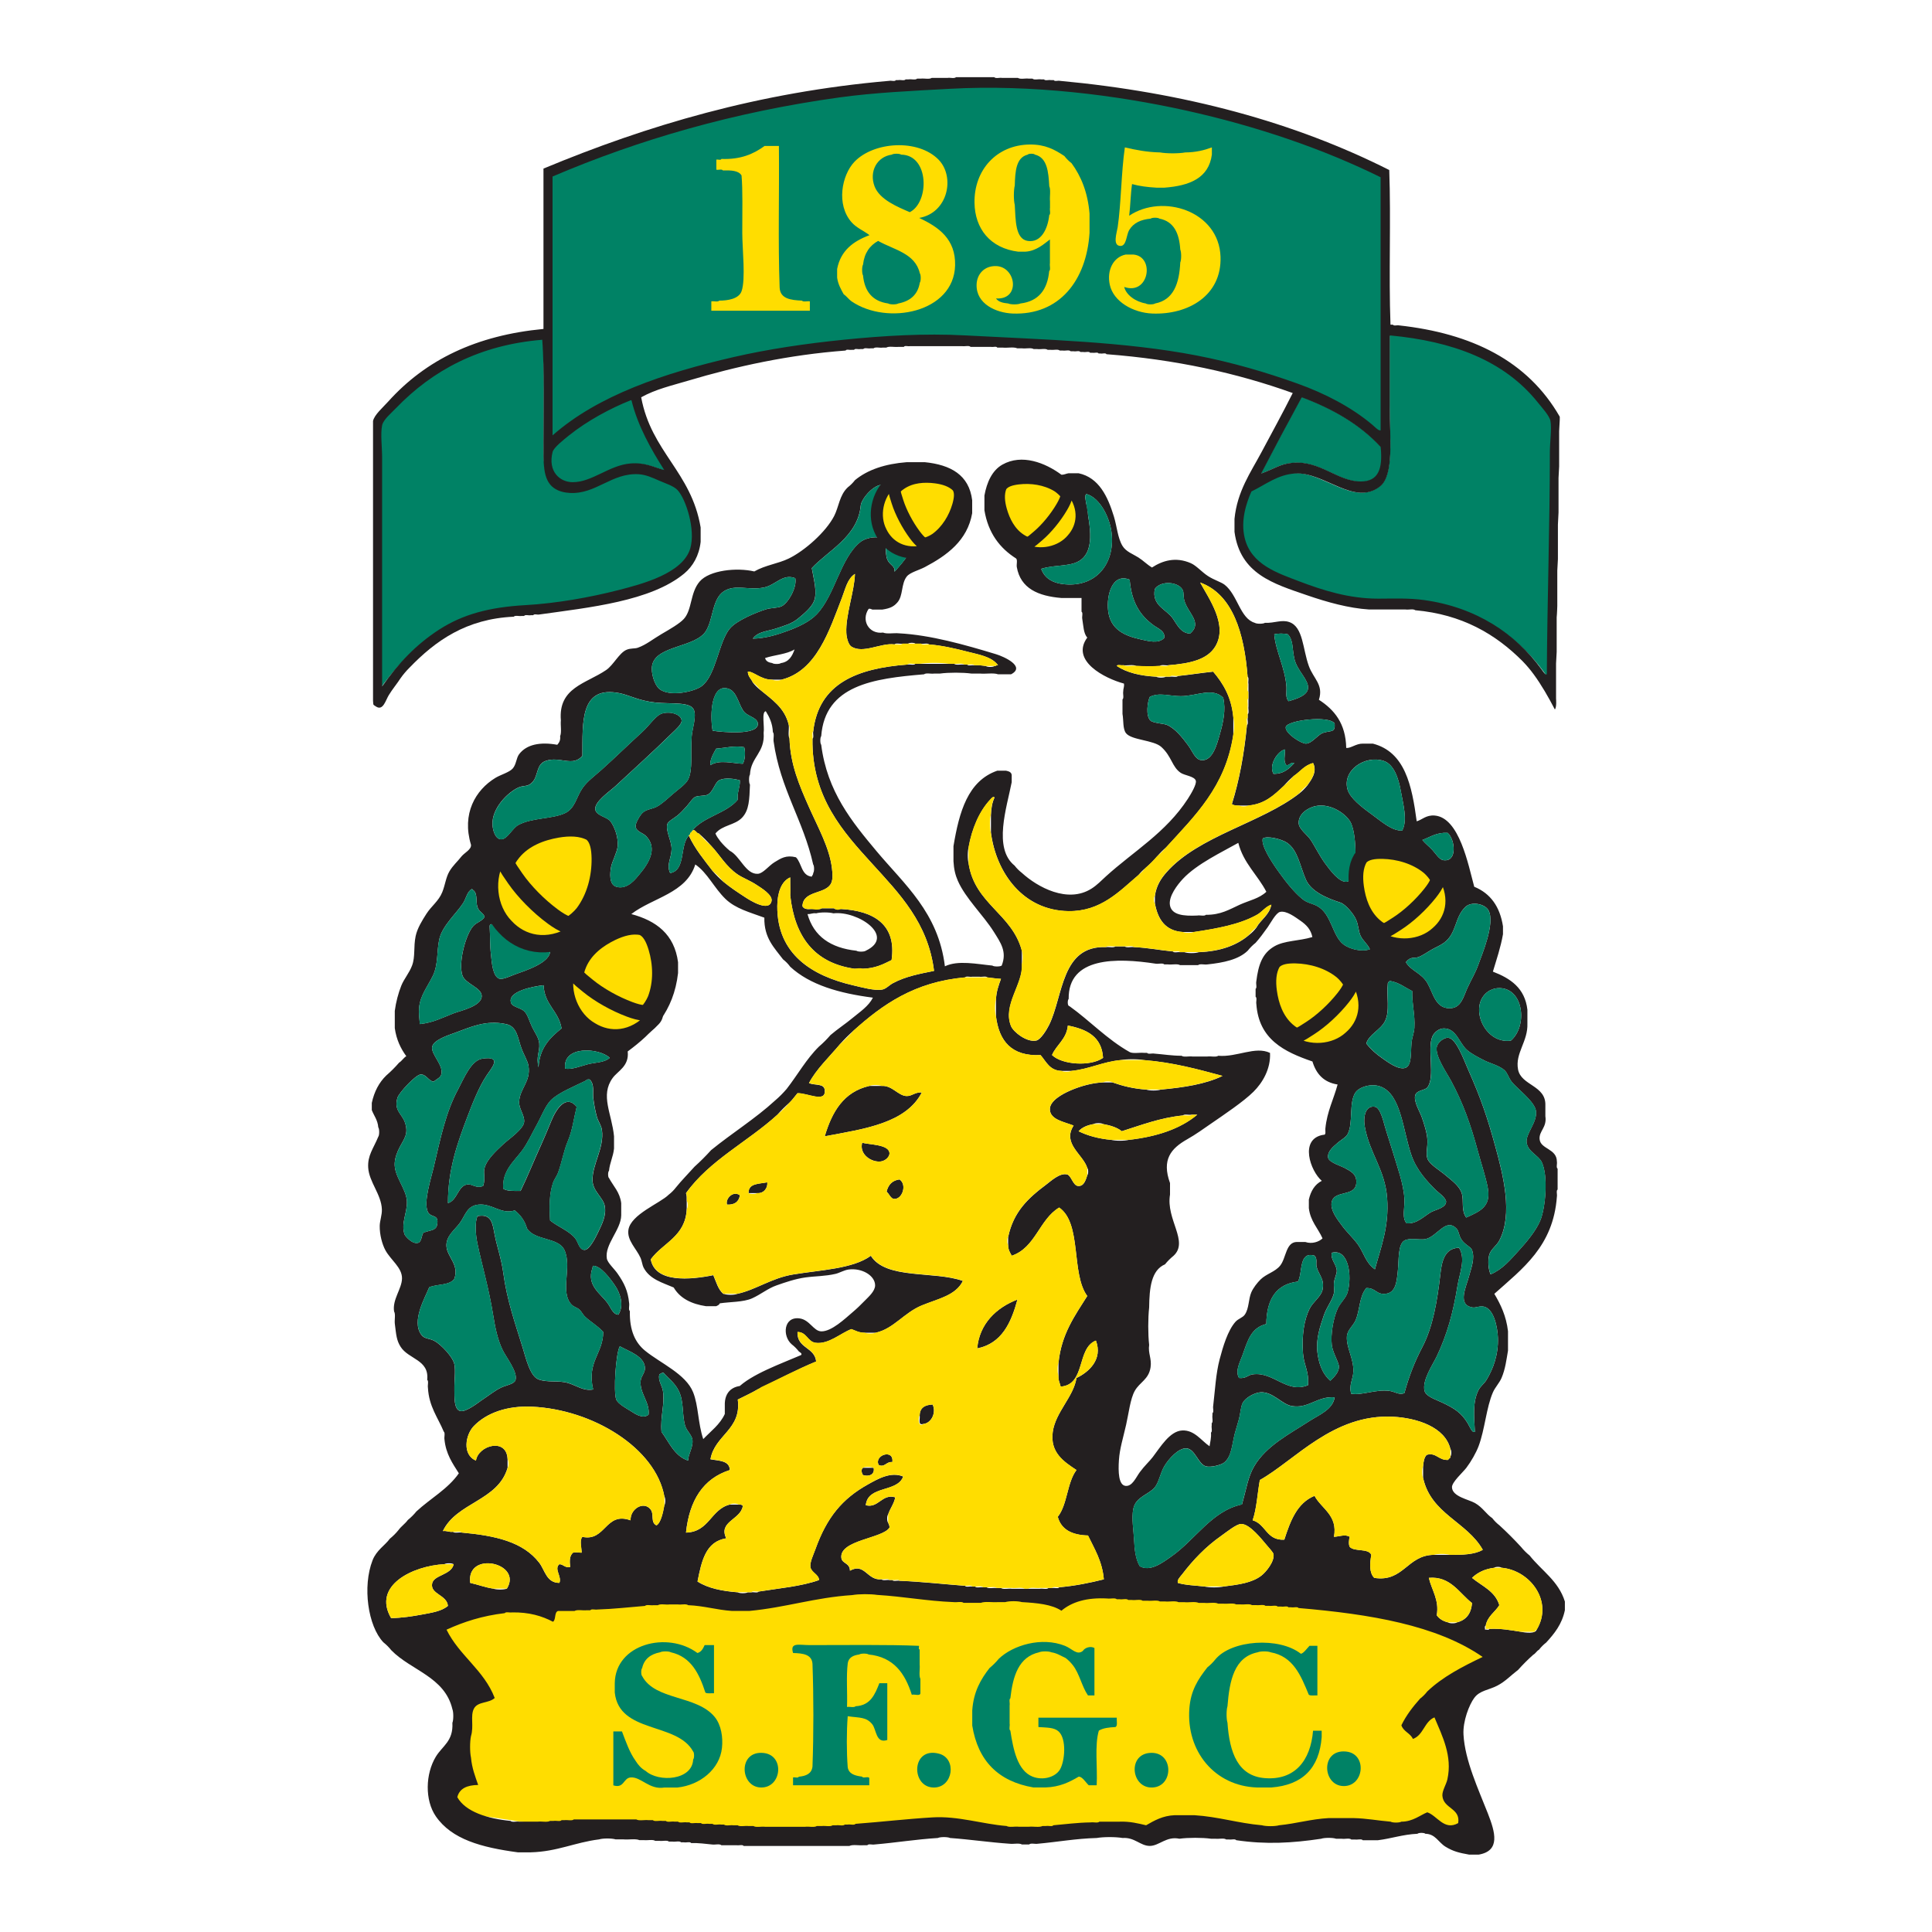 <?xml version="1.0" encoding="utf-8"?>
<!-- Generator: Adobe Illustrator 28.3.0, SVG Export Plug-In . SVG Version: 6.00 Build 0)  -->
<svg version="1.1" xmlns="http://www.w3.org/2000/svg" xmlns:xlink="http://www.w3.org/1999/xlink" x="0px" y="0px"
	 viewBox="0 0 500 500" style="enable-background:new 0 0 500 500;" xml:space="preserve">
<style type="text/css">
	.st0{fill:none;}
	.st1{fill:#008265;}
	.st2{fill:#FFDD00;}
	.st3{fill:#231F20;}
	.st4{fill:none;stroke:#231F20;stroke-width:4.497;stroke-miterlimit:10;}
	.st5{fill:none;stroke:#231F20;stroke-width:4.497;stroke-linecap:square;stroke-linejoin:round;stroke-miterlimit:10;}
	.st6{fill:none;stroke:#231F20;stroke-width:4.026;stroke-miterlimit:10;}
	.st7{fill:none;stroke:#231F20;stroke-width:4.026;stroke-linecap:square;stroke-linejoin:round;stroke-miterlimit:10;}
	.st8{fill:none;stroke:#231F20;stroke-width:3.791;stroke-miterlimit:10;}
	.st9{fill:none;stroke:#231F20;stroke-width:3.791;stroke-linecap:square;stroke-linejoin:round;stroke-miterlimit:10;}
	.st10{fill:none;stroke:#231F20;stroke-width:3.132;stroke-miterlimit:10;}
	.st11{fill:none;stroke:#231F20;stroke-width:3.132;stroke-linecap:square;stroke-linejoin:round;stroke-miterlimit:10;}
</style>
<g id="Layer_1">
	<g>
		<rect class="st0" width="500" height="500"/>
	</g>
</g>
<g id="Layer_2">
	<g>
		<path class="st1" d="M358.38,45.88v66.8c-0.55,0.17-1.41-0.83-2.22-1.52c-5.41-4.58-12.24-8.19-19.5-10.82
			c-8.15-2.95-16.99-5.58-26.32-7.4c-18.88-3.69-39.71-4.18-60.57-5.31c-10.68-0.58-21.44,0.1-31.71,1.14
			c-9.96,1.01-19.67,2.47-28.7,4.55c-18.25,4.23-35.51,10.09-47.41,20.69V45.69c22.55-9.72,47.33-17.01,75-20.88
			c9.25-1.29,18.78-1.72,28.86-2.28c21.36-1.19,43.49,1.66,61.52,5.69C326.34,32.48,343.52,38.5,358.38,45.88"/>
		<path class="st1" d="M359.8,86.16c16.28,1.54,29.85,6.48,38.73,17.57c1.07,1.33,3.12,3.57,3.35,4.91
			c0.36,2.15-0.16,5.47-0.16,8.31c0,19.1-0.71,39.07-0.8,58.19c-0.26,0.44-1.05-0.8-1.43-1.32c-6.81-9.34-17.12-16.23-30.76-18.14
			c-4.17-0.58-8.24-0.38-12.11-0.38c-7.65,0-14.48-2.17-20.72-4.53c-5.84-2.22-12.63-4.42-14.34-11.33
			c-1.13-4.56,0.35-9.13,1.75-12.28c3.68-1.78,6.89-4.45,11.47-4.72c7.62-0.45,15.58,8.72,22.31,3.4
			c3.75-2.97,2.55-12.93,2.55-20.78V86.72C359.63,86.45,359.62,86.19,359.8,86.16"/>
		<path class="st1" d="M140.38,85.95c0.59,8.49,0.32,18,0.32,27.29c0,5.69-0.28,10.38,2.75,12.58c1.37,0.99,2.93,1.28,4.21,1.35
			c7.03,0.44,11.22-5.47,18.44-5.03c1.92,0.12,3.64,0.92,5.5,1.74c1.64,0.73,3.81,1.39,4.85,2.52c2.22,2.4,4.85,10.65,3.4,15.68
			c-1.93,6.69-12.7,9.57-19.09,11.22c-7.6,1.97-16.52,3.59-24.91,4.06c-9.63,0.54-16.68,2.48-22.97,6.58
			c-6.11,3.98-10.91,9.08-15.2,15.29v-61.54c0-2.96-0.46-6.41,0-8.71c0.31-1.53,2.41-3.27,3.72-4.64
			C111.12,94.15,123.65,87.32,140.38,85.95"/>
		<path class="st1" d="M336.86,102.71c7.99,2.99,15.11,7.03,20.62,12.97c0.6,5.93-0.71,8.96-5.08,9.02
			c-6.08,0.09-10.69-5.54-17.92-4.89c-3.33,0.3-4.86,1.61-8.25,2.82C329.72,115.94,333.26,109.29,336.86,102.71"/>
		<path class="st1" d="M163.6,103.24c1.69,6.89,5.28,13.17,8.74,18.6c-2.78-0.73-5.01-2.07-9.06-1.73
			c-5.62,0.48-10.18,5.01-15.37,4.99c-3.42-0.01-6.64-2.85-5.34-8.05c0.3-1.19,2.93-3.26,4.37-4.41c4.89-3.92,11.07-7.25,16.5-9.4
			H163.6z"/>
		<path class="st2" d="M111.04,420.31c0,0,10.76-4.64,15.19-5.28c4.43-0.63,28.91-2.74,34.61-2.74c5.7,0,18.78,0,24.27,0.84
			c5.49,0.84,18.78-0.63,25.53-1.69c6.75-1.06,20.68-0.42,28.49,0c7.81,0.42,38.2-0.42,43.89-0.21c5.7,0.21,42.42,0.84,49.59,1.69
			c7.17,0.84,40.1,6.12,46.43,10.13c6.33,4.01,12.45,6.75,6.33,9.07c-6.12,2.32-11.61,8.86-10.76,12.87
			c0.85,4.01,2.53,17.73,4.64,21.95c2.11,4.22,4.01,8.02-0.42,6.96c-4.43-1.05-8.65-2.32-13.51-1.9c-4.85,0.42-35.03,1.9-43.68,1.06
			c-8.65-0.84-16.67-2.11-19.2-0.84c-2.53,1.27-9.5,1.69-11.4,1.06c-1.9-0.63-19.63,1.27-25.53,1.27c-5.91,0-17.09-2.74-24.48-2.11
			c-7.38,0.63-94.12,0.84-94.12,0.84l-30.81-4.64c0,0,1.05-10.97,1.48-14.14c0.42-3.16,3.59-15.41,1.27-18.57
			C116.53,432.76,111.04,420.31,111.04,420.31"/>
		<path class="st3" d="M163.26,103.57c-5.27,2.09-11.27,5.32-16.01,9.12c-1.39,1.12-3.95,3.13-4.24,4.28
			c-1.27,5.05,1.86,7.8,5.18,7.82c5.04,0.02,9.46-4.38,14.92-4.84c3.93-0.33,6.09,0.97,8.79,1.68c-3.36-5.27-6.84-11.37-8.48-18.05
			H163.26z M326.39,122.55c3.36-1.2,4.87-2.49,8.16-2.79c7.15-0.64,11.72,4.92,17.74,4.84c4.32-0.06,5.62-3.07,5.02-8.93
			c-5.45-5.89-12.5-9.88-20.41-12.84C333.35,109.33,329.84,115.92,326.39,122.55 M102.5,105.61c-1.27,1.32-3.31,3-3.61,4.47
			c-0.45,2.21,0,5.53,0,8.38v59.18c4.17-5.97,8.83-10.87,14.76-14.7c6.1-3.94,12.95-5.8,22.29-6.33c8.15-0.46,16.8-2.02,24.18-3.91
			c6.2-1.59,16.65-4.35,18.53-10.79c1.41-4.84-1.14-12.77-3.3-15.08c-1.01-1.08-3.12-1.72-4.71-2.42c-1.8-0.79-3.47-1.56-5.34-1.68
			c-7.01-0.42-11.07,5.26-17.9,4.84c-1.23-0.08-2.76-0.35-4.08-1.3c-2.94-2.12-2.67-6.63-2.67-12.1c0-8.93,0.26-18.08-0.31-26.24
			C124.1,89.26,111.94,95.82,102.5,105.61 M359.67,87.37v18.05c0,7.73,1.19,17.55-2.51,20.47c-6.63,5.24-14.47-3.8-21.98-3.35
			c-4.52,0.27-7.68,2.9-11.31,4.65c-1.38,3.11-2.84,7.61-1.73,12.1c1.68,6.81,8.38,8.98,14.13,11.17
			c6.14,2.33,12.87,4.47,20.41,4.47c3.81,0,7.82-0.2,11.93,0.37c13.44,1.88,23.59,8.66,30.3,17.87c0.38,0.52,1.16,1.74,1.41,1.3
			c0.09-18.83,0.79-38.51,0.78-57.32c0-2.8,0.52-6.07,0.16-8.19c-0.22-1.32-2.25-3.53-3.3-4.84c-8.75-10.92-22.11-15.79-38.15-17.31
			C359.64,86.85,359.66,87.11,359.67,87.37 M306.76,28.56c-17.85-3.95-39.77-6.75-60.92-5.58c-9.98,0.55-19.42,0.97-28.58,2.23
			c-27.39,3.79-51.93,10.94-74.26,20.47v67c11.78-10.39,28.87-16.14,46.94-20.29c8.94-2.05,18.55-3.47,28.42-4.47
			c10.17-1.02,20.83-1.69,31.4-1.12c20.65,1.11,41.28,1.59,59.97,5.21c9.24,1.79,17.99,4.37,26.06,7.26
			c7.2,2.58,13.96,6.12,19.31,10.61c0.8,0.67,1.66,1.66,2.2,1.49V45.87C342.61,38.63,325.6,32.73,306.76,28.56 M96.54,108.96
			c0.33-1.61,2.55-3.5,3.92-5.03c9.78-10.87,22.85-17.15,40.19-18.8v-41.5c26.8-11.16,55.74-19.79,89.49-22.71
			c0.53-0.12,1.46,0.24,1.73-0.19h0.63c0.58-0.12,1.56,0.24,1.88-0.19h0.78c0.68-0.12,1.78,0.24,2.2-0.19h0.94
			c0.89-0.12,2.19,0.24,2.83-0.19h1.26h2.83c0.68-0.12,1.78,0.24,2.2-0.19h9.89c0.37,0.43,1.41,0.07,2.04,0.19h2.83h1.26
			c0.63,0.43,1.93,0.06,2.83,0.19h0.94c0.42,0.43,1.51,0.07,2.2,0.19h0.79c0.27,0.43,1.2,0.07,1.73,0.19h0.79
			c0.22,0.42,1.09,0.07,1.57,0.19c32.37,3.01,60.76,10.73,85.25,23.08c0.47,12.9-0.16,27.11,0.32,40.02h0.63
			c0.22,0.42,1.09,0.07,1.57,0.19c18.78,2.06,33.31,9.15,41.61,23.64v0.74l-0.16,2.98v5.96v3.16l-0.16,2.98v5.96v2.98l-0.16,3.16
			v5.77v3.16l-0.16,2.98v5.96v3.16c0,0-0.06,2.04-0.16,2.98v5.96v2.98l-0.16,2.98v5.96v3.16c0,0,0.2,2.22-0.31,2.79
			c-1.68-3.22-3.45-6.33-5.5-9.12c-0.87-1.19-1.82-2.31-2.83-3.35c-7.02-7.06-15.72-12.13-27.79-13.21
			c-0.53-0.43-1.72-0.07-2.51-0.19h-0.63h-4.4h-2.2h-2.2c-5.26-0.33-10.9-1.9-16.17-3.72c-8.57-2.95-17.22-5.47-18.68-16.38v-3.35
			c0.7-7.15,4.22-12.08,6.91-17.12c2.73-5.13,5.47-10.09,8.16-15.45c-14.5-5.21-30.45-8.7-48.2-10.05
			c-0.22-0.42-1.09-0.07-1.57-0.19h-0.47c-0.22-0.42-1.09-0.07-1.57-0.19h-0.63c-0.27-0.43-1.2-0.07-1.73-0.19h-0.78
			c-0.27-0.43-1.2-0.07-1.73-0.19h-0.79c-0.37-0.43-1.41-0.07-2.04-0.19h-0.79c-0.47-0.43-1.62-0.07-2.35-0.19h-0.78
			c-0.58-0.43-1.83-0.06-2.67-0.19h-0.94c-0.68-0.43-2.04-0.06-2.98-0.19h-1.26c-0.94-0.43-2.56-0.06-3.77-0.19h-1.41
			c-0.22-0.42-1.09-0.07-1.57-0.19h-3.3h-2.04c-0.42-0.43-1.51-0.07-2.2-0.19h-13.5c-0.48,0.12-1.35-0.24-1.57,0.19h-1.41
			c-1,0.12-2.41-0.25-3.14,0.19h-0.94c-0.74,0.12-1.88-0.24-2.36,0.19h-0.78c-0.58,0.12-1.56-0.24-1.88,0.19h-0.79
			c-0.48,0.12-1.35-0.24-1.57,0.19h-0.63c-0.48,0.12-1.35-0.24-1.57,0.19c-14.69,1.1-28.27,4.07-40.82,7.82
			c-4.13,1.23-8.36,2.19-12.09,4.28c2.63,14.19,12.96,19.25,15.39,33.69v3.72c-0.39,3.58-2.03,6.35-4.24,8.19
			c-8.62,7.17-24.51,8.79-37.52,10.61c-0.48,0.12-1.35-0.24-1.57,0.19h-0.63c-0.53,0.12-1.46-0.24-1.73,0.19H135
			c-0.63,0.12-1.67-0.24-2.04,0.19c-12.25,0.55-20.22,6.18-27,13.21c-0.85,0.85-1.64,1.78-2.35,2.79c-0.88,1.38-1.94,2.59-2.98,4.28
			c-0.84,1.35-1.48,4.16-3.3,2.98c-0.91-0.59-0.66-0.33-0.79-1.49"/>
		<path class="st3" d="M220.52,412.81c-9.61,0.62-17.24,3.23-26.61,4.1h-4.47c-4.01-0.27-7.23-1.33-11.35-1.49
			c-0.5-0.43-1.8-0.07-2.61-0.19h-2.23c-0.93,0.12-2.35-0.24-2.98,0.19h-1.12c-0.69,0.12-1.85-0.24-2.23,0.19
			c-4.08,0.32-8.01,0.8-12.28,0.93c-0.57,0.12-1.6-0.24-1.86,0.19h-0.93c-0.99,0.12-2.48-0.24-3.16,0.19h-4.28
			c-1.01,0.35-0.47,2.26-1.3,2.79c-2.85-1.5-6.18-2.5-10.61-2.42c-0.57,0.12-1.6-0.24-1.86,0.19c-5.78,0.67-10.66,2.25-15.08,4.28
			c3.31,6.74,9.68,10.42,12.47,17.68c-1.59,1.46-4.39,0.82-5.4,2.79c-0.95,1.86,0.05,4.51-0.74,7.07c-0.31,1.43-0.31,4.15,0,5.58
			c0.25,2.73,1.09,4.86,1.86,7.07c-2.83,0.03-4.84,0.87-5.4,3.16c2.11,3.79,7.84,5.56,13.77,6.14c0.38,0.43,1.55,0.07,2.23,0.19
			h4.84c0.99-0.12,2.48,0.24,3.16-0.19h0.93c0.63-0.12,1.73,0.24,2.05-0.19h0.74c0.75-0.12,1.98,0.24,2.42-0.19h1.3h13.4h1.49
			c0.69,0.43,2.17,0.06,3.16,0.19h1.12c0.44,0.43,1.67,0.07,2.42,0.19h0.93c0.38,0.43,1.55,0.07,2.23,0.19h0.93
			c0.38,0.43,1.55,0.07,2.23,0.19h0.74c0.32,0.43,1.42,0.07,2.05,0.19h0.93c0.32,0.43,1.42,0.07,2.05,0.19h0.93
			c0.38,0.43,1.55,0.07,2.23,0.19h0.74c0.44,0.43,1.67,0.07,2.42,0.19h1.12c0.56,0.43,1.92,0.07,2.79,0.19h1.3
			c0.62,0.43,2.04,0.07,2.98,0.19h2.61h5.02h2.79c0.93-0.12,2.35,0.24,2.98-0.19h1.3c0.87-0.12,2.23,0.24,2.79-0.19h0.93
			c0.69-0.12,1.85,0.24,2.23-0.19h0.74c0.63-0.12,1.73,0.24,2.05-0.19c6.7-0.5,13.32-1.28,19.91-1.67
			c6.65-0.4,12.88,1.73,19.17,2.23c0.69,0.43,2.17,0.06,3.16,0.19h2.61c1.12-0.12,2.73,0.24,3.54-0.19h0.93
			c0.56-0.12,1.6,0.24,1.86-0.19c3.21-0.27,6.25-0.7,9.68-0.74c0.69-0.12,1.85,0.24,2.23-0.19h1.12h4.09
			c2.71-0.1,4.77,0.44,6.89,0.93c2.14-1.21,4.23-2.47,7.44-2.61h5.02c6.3,0.4,11.33,2.07,17.5,2.61c1.06,0.31,3.41,0.31,4.47,0
			c4.46-0.44,8.2-1.6,12.84-1.86h6.33c3.47,0.07,6.41,0.66,9.68,0.93c0.5,0.31,2.29,0.31,2.79,0c2.95,0.02,5.02-1.79,6.7-2.42
			c2.56,0.83,4.36,4.84,8,2.79c0.63-3.92-3.82-3.68-4.09-7.07c-0.1-1.26,1-2.91,1.3-4.28c1.32-6-1.3-11.13-3.35-16.01
			c-2.64,1.08-2.84,4.61-5.58,5.58c-0.66-1.51-2.45-1.89-2.98-3.54c1.28-2.63,3-4.82,4.84-6.89c0.7-0.54,1.32-1.16,1.86-1.86
			c3.97-3.79,9.09-6.42,14.33-8.93c-11.88-8.22-29.11-11.09-47.65-12.66c-0.26-0.42-1.3-0.07-1.86-0.19h-0.75
			c-0.26-0.43-1.29-0.07-1.86-0.19h-0.93c-0.38-0.43-1.54-0.07-2.23-0.19h-0.93c-0.44-0.43-1.67-0.07-2.42-0.19H324
			c-0.62-0.43-2.04-0.07-2.98-0.19h-1.12c-0.75-0.43-2.29-0.06-3.35-0.19h-1.3c-0.81-0.43-2.42-0.07-3.54-0.19h-1.49
			c-0.87-0.43-2.54-0.06-3.72-0.19h-1.49c-0.81-0.43-2.42-0.06-3.54-0.19h-1.3c-0.69-0.43-2.17-0.06-3.16-0.19h-1.3
			c-0.56-0.43-1.92-0.07-2.79-0.19h-0.93c-0.38-0.43-1.55-0.07-2.23-0.19h-0.74c-0.44-0.43-1.67-0.07-2.42-0.19
			c-5.33-0.3-9.18,0.87-11.91,3.16c-2.5-1.66-6.32-2-10.24-2.23c-1-0.31-3.28-0.31-4.28,0h-1.86c-1.43,0.12-3.35-0.24-4.47,0.19
			h-4.47c-0.5-0.43-1.8-0.07-2.61-0.19c-6.92-0.28-12.95-1.45-19.73-1.86C225.3,412.5,222.26,412.5,220.52,412.81 M377.04,419.88
			c2.38-0.6,3.71-2.25,3.91-5.02c-3.27-2.5-5.53-7-11.17-6.51c0.72,3.13,2.75,5.72,2.05,9.68c0.66,0.95,1.68,1.55,2.98,1.86
			C375.13,420.19,376.72,420.19,377.04,419.88 M386.72,405.74c-2.49,0.3-4.34,1.25-5.77,2.61c2.58,2.14,6.01,3.43,7.07,7.07
			c-1.12,1.85-3.11,2.85-3.54,5.4c-0.4-0.03-0.08,0.66-0.19,0.93c0.33-0.11,1.09,0.23,1.12-0.19c3.13-0.16,5.6,0.35,8.19,0.74
			c1.06,0.25,3.81,0.59,4.09-0.56c4.37-7.26-1.67-15.36-9.12-16.01C388.38,405.43,386.92,405.43,386.72,405.74 M114.99,404.81
			c-8.14,0.43-18.71,5.5-13.77,13.96c2.75-0.05,5.53-0.46,8-0.93c2.48-0.47,5.02-0.82,6.7-2.23c-0.25-2.89-4.58-2.99-4.09-5.77
			c0.4-2.28,5.02-2.21,5.58-5.02C117.03,404.5,115.37,404.5,114.99,404.81 M131.18,411.14c4.16-6.71-10.56-9.93-9.49-1.49
			c2.03,0.45,3.81,1.16,5.96,1.49C128.4,411.45,130.43,411.45,131.18,411.14 M316.74,410.58c3.88-0.48,7.31-0.96,9.68-2.79
			c1.28-0.99,3.47-3.72,3.16-5.58c-0.07-0.44-1.26-1.75-1.68-2.23c-1.36-1.58-4.43-5.6-6.7-5.58c-1.21,0.01-3.78,2.11-5.02,2.98
			c-4.21,2.95-7.39,6.33-10.24,10.05c-0.51,0.66-1.36,1.43-1.12,2.23c2.01,0.6,4.55,0.66,6.89,0.93
			C312.96,410.89,315.5,410.89,316.74,410.58 M375.37,375.03c-1.36-5.74-8.7-8.07-14.89-8.38c-15.46-0.77-25.34,11.28-34.43,16.38
			c-0.63,3.47-0.81,7.38-1.86,10.42c3.43,0.98,3.54,5.27,8.19,5.02c1.56-4.83,3.28-9.5,7.82-11.35c1.79,3.35,6.08,5.01,5.03,10.61
			c1.43-0.08,2.88-0.74,4.09,0c-0.22,0.61-0.35,2.02,0,2.61c1.22,1.32,4.81,0.28,5.58,2.05c-0.4,2.25-0.58,4.61,0.75,5.96
			c7.6,1.19,8.48-5.89,15.45-5.96h4.09c3.33,0.04,6.49-0.08,8.56-1.3c-4.09-7.27-13.43-9.27-15.45-18.61v-2.98
			c0.09-1.21,0.28-2.33,0.93-2.98c2.45-0.74,3.1,1.5,5.58,1.3c0.06-0.44,0.65-0.35,0.56-0.93
			C375.68,376.69,375.68,375.23,375.37,375.03 M171.94,387.31c-2.23-12.52-18.46-22.53-34.25-23.26c-6.39-0.3-11.76,1.58-15.08,5.02
			c-2.16,2.25-3.05,7.4,0.56,8.93c0.59-3.96,7.97-6.04,8.19-0.37v2.23c-2.46,8.58-13.17,8.92-16.75,16.38
			c1.06-0.13,1.55,0.32,2.61,0.19c0.38,0.43,1.55,0.07,2.23,0.19c8.87,0.81,15.95,2.43,20.1,7.82c1.49,1.94,1.87,5.22,5.21,5.21
			c0.71-1.62-1.48-3.6,0-4.84c1.12,0.06,1.37,0.99,2.79,0.74c-0.16-1.58-0.2-2.88,0.74-3.72c0.96-0.19,1.15,0,2.23,0
			c0.01-1.26-0.61-3.21,0.19-4.09c6.06,1.3,5.92-6.64,12.47-4.28c-0.1-3.07,3.48-5.08,5.21-2.79c0.94,1.24-0.11,3.33,1.49,4.09
			c1.1-0.57,1.71-3.25,2.05-5.21C172.25,389.23,172.25,387.63,171.94,387.31 M334.24,363.86c-2.49-0.45-4.85-3.72-8-3.54
			c-1.56,0.09-3.97,1.42-4.65,2.79c-0.49,0.99-0.57,2.74-0.93,4.09c-0.36,1.36-0.81,2.72-1.12,3.91c-0.67,2.62-0.79,5.98-2.79,7.44
			c-0.87,0.64-3.45,1.26-4.65,0.93c-2.01-0.55-2.79-4.47-5.02-4.65c-2.05-0.17-4.65,2.74-5.77,4.65c-1.03,1.76-1.36,4.07-2.42,5.4
			c-1.54,1.92-4.96,2.46-5.58,5.58c-0.5,2.51,0.06,5.48,0.19,8c0.12,2.44,0.36,5.03,1.49,6.89c2.69,1.48,5.8-0.89,8-2.42
			c6.42-4.45,10.53-11.89,18.43-13.59c1.15-3.96,1.54-7.09,3.16-9.86c3.12-5.33,9.24-8.42,14.33-11.73
			c2.43-1.58,6.01-2.92,6.51-6.14C340.77,361.31,338.68,364.66,334.24,363.86 M179.2,372.61c-0.14-1.19-1.48-2.32-1.86-3.54
			c-0.87-2.8-0.29-6.34-1.68-9.12c-1.09-2.19-2.69-3.19-3.91-4.65c-0.59-0.09-0.73,0.27-1.12,0.37c-0.38,1.63,0.68,2.81,0.93,4.28
			c0.56,3.24-0.72,6.67-0.37,10.61c2.02,2.75,3.33,6.23,6.89,7.44C178.07,376.39,179.44,374.59,179.2,372.61 M165.8,357.35
			c0.12-1.23,1.19-2.12,1.12-3.35c-0.18-3.02-4.01-4.2-6.51-5.58c-1.02,1.65-1.7,11.77-0.93,13.77c0.45,1.16,2.84,2.41,3.72,2.98
			c1.25,0.79,3.2,2.15,4.65,0.93C168.22,362.89,165.48,360.54,165.8,357.35 M159.1,332.6c-1.28-1.85-3.64-5.01-5.58-5.02
			c-0.01,0.24-0.24,0.26-0.19,0.56c-1.65,4.55,2.15,6.65,3.91,9.12c0.94,1.31,1.36,2.89,2.79,2.98
			C161.52,337.96,160.62,334.79,159.1,332.6 M335.91,331.67c-5.72,0.67-8.11,4.67-8.19,10.98c-3.95,0.99-4.79,4.22-6.14,8
			c-0.7,1.95-1.97,4.13-0.93,5.96c1.75,0.23,2.32-0.76,3.54-0.93c5.42-0.76,8.89,5.09,14.33,2.79c0.3-3.54-1.07-5.13-1.3-8.19
			c-0.36-4.81,0.32-8.75,1.68-11.54c0.85-1.76,2.93-3.12,3.35-4.84c0.67-2.76-0.95-3.98-1.49-5.96c-0.29-1.07,0.28-2.04-0.56-2.98
			C336.04,323.74,337.19,329.4,335.91,331.67 M346.52,353.81c0.07-1.16-1.61-3.6-1.86-5.77c-0.31-2.72,0.38-6.81,1.49-9.31
			c0.71-1.61,2.19-2.78,2.61-4.28c1.21-4.36,0.23-11.38-4.1-10.24c-0.37,1.78,1.23,2.99,1.3,4.65c0.03,0.8-0.61,1.92-0.74,3.16
			c-0.09,0.84,0.16,1.78,0,2.61c-0.35,1.76-1.91,3.68-2.61,5.77c-0.95,2.85-2.07,5.99-1.68,9.49c0.28,2.5,1.1,5.5,3.35,7.44
			C345.42,356.26,346.44,355.13,346.52,353.81 M382.63,359.77c0.52-1.03,1.49-1.69,2.05-2.61c1.76-2.88,3.14-6.61,2.98-10.98
			c-0.09-2.37-0.91-7.3-3.54-8c-1.12-0.3-2.13,0.31-2.98,0.19c-4.11-0.61-1.69-5.26-0.93-8.19c0.52-2,1.57-4.47,0.74-6.7
			c-0.32-0.86-1.88-1.31-2.79-2.79c-0.63-1.04-0.62-2.04-1.12-2.61c-2.82-3.18-5.11,2.05-8.19,2.61c-1.53,0.28-4.02-0.44-5.4,0.37
			c-1.67,0.98-1.41,4.93-1.67,7.63c-0.3,3.05-0.55,5.85-3.16,6.14c-2.51,0.28-2.46-1.51-5.02-1.49c-1.87,2.23-1.61,5.67-2.79,8.38
			c-0.63,1.44-2.1,2.46-2.23,4.09c-0.23,2.87,1.79,5.79,1.67,9.12c-0.07,2.07-1.22,3.48-0.56,5.77c2.64,0.5,6.39-1.2,9.86-0.74
			c1.49,0.19,2.57,1.18,3.91,0.56c1.22-4.43,2.63-8.05,4.65-11.91c2.74-5.23,3.86-11.95,4.65-18.8c0.34-2.95,0.9-6.81,4.84-6.89
			c1.79,2.91,0.13,6.59-0.37,9.68c-1.16,7.22-2.74,12.82-5.4,18.43c-0.99,2.09-3.84,6.19-3.16,8.93c0.36,1.43,2.77,2.18,4.47,2.98
			c3.29,1.54,5.06,2.69,6.7,5.4c0.55,0.91,1.1,2.55,1.86,2.23C381.5,366.52,381.08,362.84,382.63,359.77 M123.92,311.75
			c-3.05,0.27-3.44,2.67-4.84,4.65c-1.28,1.83-3.72,3.44-3.54,6.14c0.18,2.78,3.34,4.71,2.05,8.38c-1.13,1.79-4.47,1.36-6.51,2.23
			c-1.01,2.58-4.67,8.72-2.05,12.28c0.87,1.18,2.11,0.85,3.54,1.68c1.52,0.87,4.6,3.97,5.02,5.96c0.36,1.67-0.05,4.33,0,6.7
			c0.04,1.76-0.15,4.95,1.49,5.4c1.5,0.41,4.88-2.33,5.58-2.79c2.04-1.34,3.52-2.6,5.21-3.35c1.15-0.52,3.23-0.85,3.54-1.86
			c0.64-2.09-2.41-5.87-3.35-7.82c-1.26-2.62-1.9-5.67-2.42-8.93c-1.12-7.02-2.97-13.22-4.09-18.61c-0.48-2.3-0.69-5.41,0-7.07
			c3.68-0.7,3.9,1.85,4.47,4.84c0.55,2.91,1.73,6.16,2.23,9.86c0.97,7.18,3.07,13.01,5.02,19.36c0.83,2.7,1.89,7.35,4.09,8.19
			c2.33,0.88,5.12,0.19,7.63,0.93c2.21,0.65,4.05,2.15,6.51,1.68c-1.68-7.26,2.59-9.22,2.61-14.89c-1.56-1.72-3.42-2.67-4.84-4.09
			c-0.46-0.46-0.79-1.22-1.3-1.68c-0.6-0.54-1.45-0.68-2.05-1.3c-3.11-3.26,0.19-9.77-1.86-14.15c-1.55-3.32-7.7-2.37-9.68-5.58
			c-0.58-2.02-1.71-3.5-3.16-4.65C129.77,314.4,127.38,311.44,123.92,311.75 M306.13,288.67c-6.01,0.63-10.77,2.51-15.82,4.09
			c-1.23-1-2.95-1.51-4.84-1.86c-0.38-0.31-2.04-0.31-2.42,0c-1.63,0.29-3.01,0.84-3.91,1.86c2.37,1.17,5.16,1.92,8.38,2.23
			c1.12,0.31,3.53,0.31,4.65,0c7.23-0.83,13.29-2.84,17.68-6.51h-1.49C307.68,288.61,306.51,288.25,306.13,288.67 M370.53,313.61
			c1.15-0.57,3.72-1.09,3.72-2.61c0-0.96-2.09-2.48-2.42-2.79c-2.63-2.53-5.23-5.48-6.51-9.12c-2.28-6.46-2.63-15.79-8-17.87
			c-2.44-0.94-5.57,0.13-6.51,1.49c-1.79,2.59-0.53,7.96-2.05,10.8c-0.51,0.95-1.89,1.55-2.98,2.61c-0.33,0.32-2.4,1.81-2.05,3.54
			c0.24,1.17,3.42,2.13,4.28,2.61c1.62,0.88,3.27,1.65,2.98,4.09c-0.4,3.38-5.59,1.62-6.33,4.65c-0.53,2.19,1.58,4.73,2.61,6.14
			c1.23,1.69,2.81,3.11,4.09,4.84c1.58,2.14,2.08,4.89,4.47,6.51c1.47-5.52,3.71-10.92,3.16-18.43c-0.54-7.39-4.52-11.51-5.77-18.43
			c-0.51-2.83,0.26-5.61,2.61-5.21c1.35,0.23,2.12,3.49,2.61,5.21c0.57,1.99,1.41,4.44,1.86,5.96c1.3,4.4,2.95,8.69,3.16,12.66
			c0.13,2.29-0.72,4.9,0.56,6.33C366.77,316.85,368.79,314.48,370.53,313.61 M151.47,279.74c-2.74,1.37-7.02,3.07-8.93,5.03
			c-1.43,1.46-2.46,4.24-3.72,6.51c-1.21,2.17-2.26,4.55-3.72,6.51c-2.07,2.77-5.22,5.28-4.84,9.86c1.01,0.66,2.78,0.57,4.47,0.56
			c1.64-3.32,3.32-7.53,5.4-12.1c0.77-1.69,1.64-3.8,2.61-6.14c1.2-2.91,3.75-6.88,6.51-3.54c-0.75,3.04-1.1,6.06-2.23,8.75
			c-1.2,2.82-1.55,5.54-2.61,8.38c-0.34,0.91-0.98,1.63-1.3,2.61c-0.95,2.88-0.96,6.03-0.74,9.68c1.8,1.52,4.97,2.69,6.51,4.65
			c0.78,0.99,1,2.99,2.42,2.98c1.33-0.01,2.98-3.49,3.54-4.65c0.95-1.99,2.13-4.27,1.68-6.7c-0.42-2.21-3.03-3.78-3.16-6.51
			c-0.2-4.18,3.09-8.49,2.42-13.21c-0.17-1.2-0.99-2.25-1.3-3.35c-0.44-1.56-0.73-3.27-0.93-4.84c-0.2-1.54,0.37-3.58-0.93-4.84
			C151.88,279.22,151.73,279.61,151.47,279.74 M146.26,276.57c1.81,0.26,3.85-0.61,5.77-1.12c1.99-0.53,4.35-0.4,5.77-1.68
			C155.03,271.12,145.5,270.54,146.26,276.57 M393.05,323.66c1.99-2.19,4.46-5.11,5.58-7.82c1.31-3.14,2.11-11.43,0.37-15.08
			c-0.84-1.76-3.56-2.66-3.91-5.02c-0.34-2.34,2.78-5.21,2.42-8.19c-0.31-2.5-4.96-5.84-6.33-7.63c-0.76-1-1.05-2.27-1.86-2.98
			c-1.29-1.14-3.68-1.76-5.02-2.42c-1.75-0.87-3.5-1.78-4.65-2.79c-2.04-1.8-2.73-5.56-5.96-5.58c-1.36-0.01-2.57,1.11-2.98,2.05
			c-1.43,3.28,0.78,10.45-1.3,13.21c-0.62,0.82-2.77,0.66-3.16,2.05c-0.45,1.58,1.19,4.24,1.67,5.58c0.58,1.61,1.4,4.14,1.49,5.96
			c0.09,1.83-0.46,3.51,0,4.84c0.51,1.49,3.12,2.98,4.65,4.28c1.65,1.4,3.71,2.81,4.28,4.84c0.51,1.82-0.24,4.31,1.12,6.14
			c3.51-1.62,6.45-2.73,5.58-7.63c-0.48-2.72-1.66-6.18-2.61-9.68c-1.82-6.76-3.81-12.33-6.89-18.05c-1.22-2.27-4.12-6.34-3.72-8.75
			c0.19-1.16,1.84-2.53,2.98-2.42c2.08,0.19,4.01,5.67,5.21,8.38c3.26,7.35,4.93,12.24,7.07,20.1c1.89,6.93,4.54,17.21,0.93,24.01
			c-0.74,1.4-2.21,2.23-2.61,3.72c-0.41,1.55-0.21,3.83,0.37,5.02C388.85,328.51,390.92,326,393.05,323.66 M276.36,265.41
			c-0.35,3.56-2.91,4.9-4.1,7.63c2.57,2.54,9.99,3.03,13.21,0.74C285.16,268.27,281.24,266.36,276.36,265.41 M125.41,302.26
			c0.6-2.23,2.99-4.41,4.84-6.14c1.42-1.33,5.23-3.88,5.4-5.77c0.15-1.74-1.39-3.42-1.3-5.21c0.17-3.5,3.08-5.19,2.42-9.31
			c-0.21-1.32-1.22-2.85-1.86-4.65c-0.97-2.72-1.1-5.52-3.91-6.14c-5.37-1.18-9.54,0.92-13.21,2.23c-1.83,0.66-5.72,1.91-5.96,3.72
			c-0.25,1.9,2.87,4.57,2.42,6.89c-0.19,0.98-1.04,1.27-2.05,2.05c-1.31-0.19-1.9-1.95-3.35-1.86c-1.29,0.08-5.55,4.7-5.96,5.96
			c-1.05,3.26,1.09,4.22,1.86,6.33c1.12,3.07-0.22,4.4-1.3,6.51c-0.64,1.25-1.2,2.61-1.3,4.09c-0.23,3.38,2.97,6.64,3.16,9.86
			c0.17,2.89-1.68,5.91-0.56,8.75c0.08,0.21,1.96,2.61,3.54,2.05c0.85-0.31,0.79-1.95,1.3-2.61c1.81-0.69,3.24-0.5,3.54-2.05
			c0.56-2.91-1.64-1.65-2.42-3.35c-1.16-2.52,0.84-8.6,1.49-11.35c1.79-7.64,3.15-14.37,6.33-20.29c1.53-2.85,3.36-7.56,6.33-8
			c5.28-0.79,2.31,2.49,1.12,4.28c-2.13,3.18-3.84,7.69-5.02,10.79c-2.54,6.68-5.06,13.71-5.02,22.33c2.46-0.74,2.55-4.49,5.02-4.84
			c1.26-0.18,2.37,1.19,4.09,0.37C125.72,304.78,125,303.78,125.41,302.26 M387.65,255.73c-0.75,0.04-1.78,0.33-2.61,0.93
			c-5.07,3.68-0.91,13.62,5.96,12.66C395.51,265.45,394.28,255.36,387.65,255.73 M132.3,259.64c0.4,0.97,2.41,1.17,3.35,2.05
			c0.94,0.87,1.26,2.43,2.05,4.09c0.75,1.58,1.73,2.73,1.86,4.28c0.18,2.17-0.89,3.4-0.19,6.14c0.29-5.05,3-7.67,5.96-10.05
			c-0.74-4.53-4.45-6.1-4.65-11.17C137.96,255.27,131.05,256.6,132.3,259.64 M359.73,253.87c-0.27,0.1-0.45,0.29-0.56,0.56
			c-0.38,3.51,0.59,7.21-0.75,9.86c-1.15,2.28-4.13,3.4-4.84,5.77c1.16,1.45,2.43,2.64,4.28,3.91c1.17,0.8,3.94,2.95,5.77,2.42
			c1.79-0.52,1.42-3.86,1.67-6.51c0.14-1.45,0.67-2.57,0.74-3.91c0.2-3.46-0.67-6.31-0.56-9.49
			C363.59,255.59,362.13,254.27,359.73,253.87 M127.09,247.35c0.16,1.41,0.39,5.54,2.23,5.96c0.91,0.21,2.93-0.76,3.91-1.12
			c2.6-0.95,9.55-3.07,9.12-6.33c-0.3-2.22-5.34-2.36-7.63-3.16c-3.65-1.29-5.21-3.03-7.63-3.54c-0.23,0.08-0.38,0.24-0.37,0.56
			C126.89,242.58,126.75,244.45,127.09,247.35 M211.21,236.37c-0.95-0.15-1.35,0.26-2.23,0.19c1.62,5.77,5.99,8.77,12.66,9.49
			c0.38,0.31,2.04,0.31,2.42,0c7.85-3.73-2.06-10.41-8.38-9.68C214.62,236.06,212.27,236.06,211.21,236.37 M325.12,254.05
			c0.54-4.4,1.57-7.32,4.65-9.12c2.66-1.56,6.37-1.36,9.87-2.42c-0.4-1.93-1.48-3.13-3.16-4.28c-1.24-0.85-3.52-2.61-5.21-2.23
			c-1.07,0.24-2.47,2.94-3.16,3.91c-1.2,1.67-2.06,2.86-3.16,4.09c-0.76,0.6-1.44,1.29-2.05,2.05c-2.36,2.29-6.22,3.09-10.42,3.54
			c-0.75,0.12-1.98-0.24-2.42,0.19h-4.65c-0.69-0.43-2.17-0.06-3.16-0.19h-0.93c-0.38-0.43-1.55-0.07-2.23-0.19
			c-10.15-1.56-22.67-1.77-22.52,9.12c-0.31,0.26-0.37,1.85,0.19,1.86c5.35,3.83,9.75,8.61,15.63,11.91
			c0.87,0.43,2.54,0.07,3.72,0.19h0.75c0.26,0.42,1.29,0.07,1.86,0.19c2.36,0.18,4.53,0.56,7.07,0.56c0.56,0.43,1.92,0.07,2.79,0.19
			h3.91c0.87-0.12,2.23,0.24,2.79-0.19c4.83,0.43,9.58-2.57,13.4-0.74c0.21,4.16-1.95,7.74-4.28,10.05
			c-2.6,2.58-7.56,5.89-11.17,8.38c-1.66,1.14-3.72,2.65-5.96,3.91c-4.25,2.4-6.66,5.29-4.47,11.35v2.98
			c-1.09,6.48,4.93,12.1,0.93,15.82c-0.82,0.67-1.57,1.41-2.23,2.23c-3.57,1.52-4.04,6.13-4.1,11.17c-0.31,2.79-0.31,6.89,0,9.68
			c-0.32,2.2,0.7,3.52,0.37,5.77c-0.46,3.19-2.8,3.83-4.1,6.14c-1.15,2.06-1.55,5.74-2.23,8.75c-0.82,3.62-1.66,6.15-1.86,9.12
			c-0.21,3.06-0.1,6.47,1.68,6.7c1.76,0.22,2.71-2.16,3.72-3.54c1.21-1.65,2.51-2.81,3.35-3.91c1.96-2.56,4.4-6.73,7.63-6.89
			c3.16-0.15,4.92,2.63,7.07,4.09c0.16-1.14,0.48-2.13,0.37-3.54c0.42-0.26,0.07-1.3,0.19-1.86v-0.56c0.43-0.32,0.07-1.42,0.19-2.05
			v-0.56c0.43-0.26,0.07-1.3,0.19-1.86c0.49-4.13,0.69-8.36,1.68-12.1c0.85-3.21,2.07-7.4,4.09-9.68c0.74-0.83,1.85-1.04,2.42-1.86
			c1.12-1.62,0.92-4.02,1.68-5.77c0.5-1.16,1.57-2.52,2.42-3.35c1.48-1.44,3.73-1.94,5.03-3.54c1.6-1.98,1.44-6.04,4.28-6.14h2.23
			c1.75,0.61,3.6-0.06,4.47-0.93c-1.16-2.62-3.13-4.43-3.54-7.82v-2.23c0.51-2.22,1.54-3.92,3.35-4.84
			c-2.96-2.54-5.88-10.84,0.37-11.91c0.86,0.12,0.47-1.02,0.56-1.67c0.44-4.4,2.14-7.54,3.16-11.35c-3.6-0.56-5.55-2.76-6.51-5.96
			c-7.3-2.5-13.89-5.71-14.52-14.89c-0.12-0.57,0.24-1.6-0.19-1.86v-2.05C325.36,255.66,325,254.62,325.12,254.05 M369.41,254.43
			c1.5,2.57,2.05,6.54,5.77,6.51c3.01-0.02,3.53-2.98,4.65-5.4c1.09-2.34,1.98-3.69,2.79-5.96c0.96-2.67,4.36-10.68,2.61-13.96
			c-0.92-1.72-4.39-2.4-5.96-0.93c-2.9,2.73-2.2,6.84-5.58,9.31c-0.99,0.72-2.28,1.24-3.35,1.86c-1.13,0.66-2.22,1.47-3.35,1.86
			c-0.99,0.34-1.94-0.27-3.16,1.3C365.27,251.37,367.86,251.77,369.41,254.43 M123.55,234.7c-0.48-1.51,0.19-3.69-1.3-4.47
			c-0.01-0.11-0.03-0.22-0.19-0.19c0,0.25-0.33,0.17-0.37,0.37c-0.88,0.73-1.1,2.19-1.86,3.35c-1.8,2.75-5.37,5.84-6.14,9.31
			c-0.68,3.03-0.25,6.63-1.68,9.49c-1.53,3.07-3.24,5.11-3.54,8.19c-0.13,1.4,0.06,2.85,0.19,4.28c3.47-0.38,5.58-1.56,8.75-2.79
			c1.76-0.68,7.27-1.81,7.26-4.47c-0.01-2.23-4.31-3.13-5.02-5.4c-1.04-3.29,0.82-10.37,2.79-12.66c0.94-1.08,2.28-1.23,2.98-2.42
			C125.05,236.15,123.98,236.06,123.55,234.7 M202.65,248.28c-2.23-2.98-4.94-5.48-4.84-10.79c-3.8-1.4-7.44-2.33-10.05-4.84
			c-2.95-2.85-4.7-6.82-7.82-8.93c-2.32,7.48-11.03,8.58-16.56,12.84c6.46,1.73,11.15,5.22,12.1,12.47v2.79
			c-1.13,9.98-6.64,15.57-13.03,20.29c0.42,3.85-2.58,5.04-3.91,6.89c-3.26,4.52-0.19,9.21,0.37,15.08v3.16
			c-0.22,2.14-1.09,3.63-1.3,5.77c-0.31,0.2-0.31,1.66,0,1.86c1.12,2.11,2.81,3.64,3.16,6.51v3.16c-0.07,3.75-4.33,7.51-3.72,11.17
			c0.18,1.11,1.93,2.65,2.79,3.91c1.67,2.41,2.67,4.4,2.98,7.63c0.12,0.63-0.24,1.73,0.19,2.05c-0.12,5.02,1.4,8.18,3.91,10.24
			c3.97,3.25,10.58,6.03,12.47,10.8c1.39,3.51,1.22,7.94,2.61,12.1c1.96-2.07,4.32-3.75,5.58-6.51v-2.79
			c0.15-3.57,2.88-5.14,6.89-4.28c0.41,0.4,1.53,0.09,1.86,0.56c-1.7,1.03-3.58,1.88-5.4,2.79c1.01,7.8-5.97,9.15-7.07,15.45
			c2.19,0.42,4.92,0.29,5.02,2.79c-6.96,2.22-10.47,7.9-11.35,16.19c6.04-0.16,6.38-6.03,11.35-7.26h2.23
			c0.53-0.04,0.95,0.05,1.12,0.37c-0.5,3.55-6.42,3.98-4.28,8.38c-5.39,0.82-6.4,6.01-7.44,11.17c2.67,1.73,6.33,2.48,10.42,2.79
			c0.44,0.31,2.16,0.31,2.61,0h0.93c0.57-0.12,1.6,0.24,1.86-0.19c5.35-0.86,11.07-1.34,15.63-2.98c-0.04-1.45-2-1.95-2.23-3.35
			c-0.2-1.23,0.77-3.17,1.3-4.65c2.95-8.22,6.92-13.03,13.59-16.75c2.61-1.45,5.9-3.37,9.12-2.05c-1.49,4.22-9.18,2.23-9.68,7.44
			c3.26,0.86,4.2-3.06,7.63-2.05c-0.35,1.76-1.35,2.87-1.86,4.47c-0.31,0.26-0.31,1.79,0,2.05c0.15,0.41,0.39,0.73,0.37,1.3
			c-1.64,2.82-12.96,3.21-12.47,7.82c0.17,1.58,2.21,1.27,2.23,3.35c3.85-2.16,4.4,2.6,8.19,2.23c0.32,0.43,1.42,0.07,2.05,0.19
			h0.74c0.26,0.42,1.3,0.07,1.86,0.19c5.85,0.24,11.29,0.87,16.94,1.3c0.26,0.42,1.3,0.07,1.86,0.19h0.75
			c0.32,0.43,1.42,0.07,2.05,0.19h0.93c0.5,0.43,1.8,0.07,2.61,0.19h1.12c0.56,0.43,1.92,0.07,2.79,0.19h3.35h0.93h2.98
			c0.69-0.12,1.85,0.24,2.23-0.19h0.93c0.57-0.12,1.6,0.24,1.86-0.19c4.16-0.37,7.91-1.14,11.54-2.05
			c-0.41-4.74-2.43-7.87-4.1-11.35c-4.11-0.11-6.94-1.5-7.82-4.84c2.51-3.13,2.39-8.9,4.84-12.1c-3.32-2.19-6.87-4.55-6.14-9.86
			c0.71-5.14,5.4-9.1,6.14-13.96c3.23-1.54,6.86-4.84,5.03-9.68c-5.06,1.95-2.57,11.45-9.12,11.91c-0.19-0.93-0.65-1.58-0.56-2.79
			v-3.35c0.75-7.5,4.26-12.24,7.44-17.31c-4.25-5.8-1.33-18.77-7.26-22.89c-5.17,3.08-6.11,10.39-12.28,12.47
			c-0.43-0.81-0.95-1.53-0.93-2.79v-2.05c1.37-6.56,5.21-10.11,9.87-13.59c1.18-0.88,3.51-3.1,5.4-2.61
			c1.05,0.28,1.51,2.85,2.79,2.98c1.41,0.14,1.94-1.17,2.42-2.79c0.31-0.2,0.31-1.66,0-1.86c-1.09-3.55-6.54-6.26-3.54-10.98
			c-2.43-0.98-6.17-1.51-6.14-4.28c0.02-2.14,3.2-3.9,5.4-4.84c2.78-1.19,5.84-1.97,8.38-2.05h2.42c2.62,0.92,5.43,1.64,8.75,1.86
			c0.81,0.31,2.91,0.31,3.72,0c5.96-0.55,11.62-1.4,16.01-3.54c-6.4-1.73-12.77-3.49-20.29-4.09c-1.61-0.31-4.53-0.31-6.14,0
			c-4.69,0.46-7.98,2.32-12.65,2.79h-2.61c-3.07-0.09-3.92-2.41-5.4-4.09c-7.55,0.36-10.74-3.65-11.54-10.05v-4.28
			c0.09-2.14,0.7-3.77,1.3-5.4c-1.26-0.04-2.34-0.26-3.54-0.37c-0.32-0.43-1.42-0.07-2.05-0.19h-1.86c-0.56,0.12-1.6-0.24-1.86,0.19
			c-13.07,1.14-21.36,7.05-28.85,13.77c-1.26,1.1-2.44,2.28-3.54,3.54c-2.68,3.21-6.22,6.56-8,10.05c1.66,0.65,3.95,0.01,4.09,1.86
			c0.26,3.33-4.45,0.68-7.07,0.75c-0.69,0.8-1.28,1.69-2.05,2.42c-1.13,0.98-2.19,2.03-3.16,3.16
			c-7.65,6.99-17.53,11.75-23.64,20.29c0.22,0.52,0.2,1.28,0.19,2.05v2.05c-0.31,7.14-6.17,8.72-9.31,13.03
			c1.15,6.13,10.18,5.31,16.19,4.09c0.75,1.73,1.24,3.72,2.61,4.84h0.19c0.69,0.31,2.66,0.31,3.35,0c4.83-1.02,8.82-4.08,14.52-5.02
			c7.09-1.18,15.45-1.44,20.1-4.84c3.9,6.21,16.38,3.85,23.82,6.51c-1.86,3.8-6.47,4.62-10.61,6.33c-4.67,1.93-7.29,6.03-11.91,7.07
			h-2.98c-1.43,0-2.3-0.55-3.35-0.93c-2.74,1-5.89,4.02-9.31,3.54c-2.04-0.29-2.28-2.81-4.65-2.79c-0.14,4.3,4.46,3.85,4.84,7.63
			c-4.97,2.04-10.4,4.99-15.18,7.22c-0.74,0-1.41-0.48-2.15-0.48c-0.45-0.42-3,0.99-3.04,0.17c3.52-3.62,11.49-6.42,16.46-8.58
			c0.39-0.39-0.25-0.7-0.56-0.93c-0.54-0.7-1.16-1.32-1.86-1.86c-2.48-2.14-2.1-7.27,2.05-6.7c2.61,0.35,3.59,3.28,5.58,3.35
			c2.68,0.09,6.27-3.38,8-4.84c1.26-1.06,2.26-2.04,3.35-3.16c0.9-0.93,2.61-2.4,2.61-3.91c-0.01-2.52-3.4-4.56-6.89-4.09
			c-1.15,0.16-2.31,0.87-3.35,1.12c-2.68,0.63-5.32,0.58-7.82,0.93c-2.6,0.37-5.11,1.23-7.44,2.05c-2.27,0.79-4.03,2.31-6.33,3.35
			c-2.24,1.01-5.77,0.9-8.38,1.3c-0.14,0.42-0.56,0.56-0.93,0.74h-2.61c-3.83-0.57-6.75-2.06-8.38-4.84
			c-2.83-1.24-6.25-2.1-7.82-5.21c-0.28-0.55-0.43-1.7-0.74-2.42c-1.06-2.41-3.55-4.54-3.16-7.26c0.57-4.02,8.26-6.94,10.42-9.12
			c0.7-0.54,1.32-1.16,1.86-1.86c1.52-1.89,3.23-3.59,4.84-5.4c1.5-1.35,2.93-2.78,4.28-4.28c5.4-4.4,11.46-8.15,16.56-12.84
			c1.07-0.91,2.06-1.91,2.98-2.98c2.83-3.62,5.12-7.79,8.38-10.98c1.07-0.91,2.06-1.91,2.98-2.98c1.83-1.57,3.9-2.91,5.77-4.47
			c1.85-1.54,4.08-2.98,5.21-5.21c-8.68-1.12-16.31-3.29-21.4-8C203.97,249.45,203.35,248.83,202.65,248.28 M312.09,236.75
			c3.84,0.04,6.05-1.38,8.75-2.61c2.41-1.1,5.06-1.59,6.89-3.35c-2.26-4.38-5.91-7.36-7.26-12.66c-4.08,2.32-10.7,5.42-14.33,9.31
			c-1.39,1.49-3.8,4.55-3.35,6.89c0.47,2.49,3.56,2.78,7.07,2.61C310.54,236.81,311.71,237.17,312.09,236.75 M352.1,242.14
			c-0.56-1.21-0.49-2.59-1.12-4.09c-0.63-1.51-2.76-4.04-4.09-4.47c-3.62-1.16-7.6-2.89-8.93-5.96c-1.55-3.56-2.08-7.58-4.84-9.49
			c-1.46-1.01-5.27-1.91-6.33-1.12c-0.45,1.89,2.29,6.04,4.09,8.56c1.96,2.74,3.98,5.28,6.14,7.07c1.32,1.09,2.57,1.13,3.91,1.86
			c3.65,2,3.85,7.63,6.7,9.86c1.66,1.3,4.84,2.06,6.89,1.3C353.84,244.14,352.76,243.57,352.1,242.14 M368.11,217.39
			c0.77,0.95,1.66,1.58,2.61,2.61c0.83,0.9,1.74,2.44,2.79,2.61c3.78,0.6,3.05-5.53,1.12-7.07
			C371.72,215.41,370.15,216.64,368.11,217.39 M336.1,213.11c0.09,1.44,2.13,2.89,2.98,4.09c1.06,1.5,2.31,4.16,3.91,6.33
			c1.41,1.92,3.68,4.93,5.58,4.65c1.68-0.25,2.25-4.09,2.23-7.26c-0.02-2.93-0.32-5.94-1.12-7.82c-0.87-2.06-5.02-5.39-9.31-4.47
			C338.67,209.01,335.94,210.53,336.1,213.11 M178.27,216.27c1.62,3.47,3.94,6.24,6.14,9.12c0.85,1.01,1.78,1.94,2.79,2.79
			c1.79,1.48,3.46,2.59,5.77,4.09c0.93,0.61,6.06,3.91,6.7,0.93c0.35-1.62-2.77-3.45-3.72-4.09c-1.84-1.24-3.67-1.87-5.03-2.79
			c-3.07-2.09-4.67-5.1-6.89-7.44c-0.98-1.13-2.03-2.19-3.16-3.16c-0.69-0.11-0.76-0.86-1.49-0.93c-0.04,0.21-0.21,0.29-0.37,0.37
			c2.87-3.83,8.87-4.53,11.91-8.19c-0.19-2.05,0.62-3.1,0.56-5.02c-1.26-0.38-3.91-0.81-5.4,0c-1.07,0.58-1.5,2.98-2.98,3.72
			c-0.73,0.37-2.33,0.18-3.16,0.56c-0.72,0.33-1.5,1.6-2.23,2.42c-0.81,0.91-1.68,1.84-2.42,2.42c-0.95,0.75-2.44,1.53-2.61,2.23
			c-0.44,1.85,1.17,4.37,1.12,6.51c-0.06,2.35-1.4,3.93-0.37,6.14C177.57,225.25,175.86,218.7,178.27,216.27 M362.53,204.73
			c-0.61-3.44-1.83-6.97-4.47-7.82c-4.78-1.54-10.76,2.43-9.31,7.44c0.63,2.18,3.68,4.56,6.14,6.33c2.64,1.9,5.25,4.36,8,4.28
			C364.34,212.25,363.12,208.11,362.53,204.73 M329.58,200.27c2.75,0.03,4.06-1.4,5.4-2.79c-1.11-0.24-1.15,0.59-2.05,0.56
			c-0.86-1.02-0.35-2.48-0.37-4.09C330.75,194.3,328.24,197.93,329.58,200.27 M185.34,193.75c-0.65,1.17-1.69,2.88-1.49,4.28
			c2.35-1.53,5.85-0.44,8.38-0.37c0.59-0.91,0.75-2.99,0.37-4.28C190.29,192.88,187.6,193.58,185.34,193.75 M332.75,188.17
			c-0.26,1.55,3.94,4.28,5.21,4.28c1.56,0,3.11-2.35,4.47-2.79c2.07-0.67,3.17,0.04,2.98-2.42
			C343.94,185.06,333.05,186.41,332.75,188.17 M198.19,184.07c-1.16,0.14-0.29,3.93-0.56,5.58c0.39,5.16-3.31,6.24-3.54,10.8
			c-0.31,0.44-0.31,2.16,0,2.61c-0.15,3.86-0.2,6.62-2.05,8.56c-1.9,1.99-5.1,1.87-6.89,4.09c0.33,0.79,0.82,1.42,1.3,2.05
			c0.73,0.88,1.54,1.69,2.42,2.42c2.67,1.36,4.11,6.15,7.26,5.96c1.35-0.08,2.82-2.08,4.28-2.98c1.7-1.04,3.02-1.94,5.58-1.3
			c1.52,1.52,1.36,4.72,4.09,5.02c0.08-0.35,0.4-0.47,0.37-0.93c0.31-0.32,0.31-1.91,0-2.23c-2.55-11.47-8.52-19.52-10.24-31.83
			c-0.12-0.75,0.24-1.98-0.19-2.42C199.92,187.17,199.11,185.57,198.19,184.07 M141.23,196.92c-2.66,0.94-1.78,4.11-3.72,5.77
			c-1.16,0.99-1.99,0.5-3.35,1.12c-2.8,1.27-6.95,5.42-6.7,9.68c0.08,1.35,0.69,3.68,2.23,3.72c1.59,0.05,2.89-2.87,4.47-3.72
			c3.45-1.87,8.6-1.52,11.91-2.98c2.76-1.21,2.99-4.07,4.65-6.51c1.23-1.81,3.2-3.2,5.02-4.84c3.51-3.15,6.9-6.48,10.42-9.68
			c2.02-1.83,3.55-4.36,5.21-4.84c2.3-0.66,5.01,0.34,5.03,1.86c0.01,0.99-1.58,2.34-2.42,3.16c-5.31,5.2-9.24,8.7-14.7,13.77
			c-1.46,1.36-5.61,4.11-5.21,6.14c0.31,1.56,3.05,1.85,3.91,2.98c1.01,1.34,2.09,4.03,1.86,6.51c-0.14,1.49-1.42,3.9-1.68,5.21
			c-0.3,1.56-0.61,4.62,1.3,5.21c2.98,0.91,5.17-2.2,6.14-3.35c2.25-2.68,4.64-6.51,1.68-9.68c-0.95-1.02-2.62-1.14-2.79-2.61
			c-0.08-0.72,1.1-2.87,1.86-3.54c1.01-0.89,2.38-0.91,3.54-1.49c1.37-0.69,2.88-2.15,4.28-3.35c1.5-1.29,3.3-2.5,3.91-3.72
			c1.27-2.53,0.61-6.73,0.93-11.17c0.14-1.96,1.3-5.11,0.56-6.89c-0.88-2.12-5.94-1.46-9.86-1.86c-4.32-0.44-6.9-1.93-9.31-2.42
			c-10.34-2.09-9.62,7.48-9.68,16.19C148.23,198.59,144.88,195.63,141.23,196.92 M305.57,180.17c-2.84,0-5.63-1.05-8,0.19
			c-0.59,1.2-1.13,4.94,0.19,6.14c0.74,0.67,3.4,0.73,4.28,1.12c2.17,0.95,4.04,3.39,5.4,5.21c1.24,1.66,1.84,3.78,3.54,3.91
			c2.9,0.22,4.01-4.29,4.65-6.51c0.94-3.23,1.67-6.53,0.93-9.68C313.7,177.81,309.69,180.17,305.57,180.17 M196.14,187.43
			c0.07-1.57-2.29-1.99-3.35-2.98c-1.49-1.4-1.92-5.32-4.09-6.14c-4.6-1.75-5.03,6.49-4.28,10.8
			C187.04,189.5,196.01,190.34,196.14,187.43 M202.09,171.61c2.07-0.29,2.93-1.78,3.54-3.54c-2.03,1.26-5.17,1.41-7.63,2.23
			c0.21,0.84,0.94,1.17,1.86,1.3C200.18,171.91,201.77,171.91,202.09,171.61 M329.77,164.16c0.36,4.35,2.81,8.62,3.16,13.59
			c0.08,1.19-0.35,2.82,0.56,3.72c2.17-0.64,4.87-1.48,5.03-3.35c0.19-2.26-2.84-4.5-3.54-7.63c-0.63-2.79-0.23-4.75-1.68-6.33
			C332.31,163.9,330.77,163.9,329.77,164.16 M306.5,155.41c-0.24-0.86-0.14-2.08-0.37-2.61c-0.98-2.25-5.67-2.68-7.26-0.37
			c-0.88,4.3,3.05,5.27,4.65,7.63c1.25,1.83,2.11,3.8,4.47,3.91C311.31,161.16,307.41,158.69,306.5,155.41 M322.88,175.14
			c-0.86-11.24-3.84-21.35-12.28-24.38c2.17,4.05,7.29,10.99,3.91,16.56c-2.09,3.45-6.66,4.4-12.1,4.84
			c-0.69,0.12-1.85-0.24-2.23,0.19c-2.31,0.14-3.81,0.09-6.14,0c-0.75-0.43-2.29-0.06-3.35-0.19c-0.5,0.12-1.48-0.24-1.67,0.19
			c2.59,1.75,6.11,2.57,10.24,2.79c0.38,0.31,2.04,0.31,2.42,0h1.12c0.63-0.12,1.73,0.24,2.05-0.19c3.09-0.32,6.03-0.8,9.12-1.12
			c2.6,3.05,4.72,6.57,5.21,11.73v4.65c-2.02,13.43-9.96,20.94-17.31,29.03c-0.88,0.73-1.69,1.54-2.42,2.42
			c-0.91,1.07-1.91,2.06-2.98,2.98c-0.7,0.54-1.32,1.16-1.86,1.86c-4.91,4.19-9.72,9.41-18.05,9.31
			c-11.75-0.15-18.73-9.86-20.1-20.29v-4.65c0.06-1.74,0.35-3.25,0.93-4.47c-0.34-0.44-0.92,0.35-1.12,0.56
			c-2.88,3.06-4.75,7.62-5.58,12.28c-0.31,1-0.31,3.28,0,4.28c1.62,10.47,11.24,12.95,13.77,22.52v3.54
			c0.39,5.08-5.05,10.5-2.79,16.01c0.61,1.48,4.04,4.23,6.51,3.72c1.15-0.24,2.71-2.79,3.35-4.09c3.67-7.47,3.08-20.55,14.7-20.1
			c0.75-0.12,1.98,0.24,2.42-0.19h2.42c0.44,0.43,1.67,0.07,2.42,0.19c3.57,0.16,6.64,0.8,10.05,1.12c0.26,0.43,1.3,0.07,1.86,0.19
			h1.12c0.81,0.31,2.91,0.31,3.72,0c5.63-0.21,9.89-1.78,13.03-4.47c0.7-0.54,1.32-1.16,1.86-1.86c1.16-2.13,3.35-3.23,3.91-5.96
			c-1.52,0.48-2.32,1.82-3.72,2.61c-4.43,2.5-10.29,3.56-16.38,4.47h-2.79c-4.59-0.31-6.5-3.3-7.26-7.44v-1.86
			c0.34-2.69,1.59-4.56,2.98-6.14c8.29-9.45,24.68-12.83,34.43-20.47c0.76-0.6,1.44-1.29,2.05-2.05c0.95-1.37,2.64-3.48,1.49-5.77
			c-2.25,0.55-3.34,2.24-5.02,3.35c-0.95,0.79-1.82,1.66-2.61,2.61c-2.45,2.27-4.79,4.64-9.12,5.03h-2.42
			c-0.77,0.03-1.44-0.05-1.86-0.37c1.94-6.18,3.19-13.06,3.91-20.47c0.42-0.26,0.07-1.3,0.19-1.86v-0.93
			c0.43-0.32,0.07-1.42,0.19-2.05v-2.05v-1.67V177C322.95,176.44,323.31,175.4,322.88,175.14 M286.78,158.02
			c0.55,4.87,4.22,6.52,8.38,7.44c1.9,0.42,4.72,1.24,6.14-0.37c0.3-1.74-1.57-2.42-2.61-3.16c-3.74-2.69-5.83-6.09-6.33-11.91
			C287.78,148.19,286.34,154.15,286.78,158.02 M197.63,152.06c-3.93,0.76-7.35-0.91-10.24,0.93c-3.1,1.98-2.75,7.06-4.65,10.24
			c-2.65,4.42-12.9,3.72-13.96,8.93c-0.4,1.98,0.62,5.12,1.86,6.14c2.59,2.13,9.02,0.74,10.98-0.74c3.7-2.8,4.37-11.43,7.26-14.89
			c1.76-2.11,6.89-4.22,9.49-5.02c1.13-0.35,2.89-0.26,3.91-0.75c1.69-0.79,4.03-4.89,3.54-7.26
			C202.54,148.35,200.77,151.46,197.63,152.06 M231.5,166.77c-3.5-0.47-8.13,2.51-11.17,0.56c-0.79-0.51-1.25-2.31-1.3-3.54
			c-0.21-4.64,2.09-10.7,2.23-15.26c-1.96,1.21-2.5,3.96-3.35,6.14c-3.3,8.52-6.56,18.94-15.63,21.22h-2.42
			c-2.86,0.11-4.96-2.26-6.33-2.05c0.05,1.31,0.9,1.83,1.3,2.79c0.54,0.7,1.16,1.32,1.86,1.86c3.02,2.51,6.4,4.64,7.44,9.12
			c0.12,1.12-0.25,2.73,0.19,3.54c0.23,6.73,2.56,12.12,5.02,17.68c2.33,5.25,5.32,10.54,5.96,15.82c0.17,1.38,0.29,2.89-0.19,3.91
			c-1.38,2.96-7.28,1.79-7.44,5.96c0.31,0.68,1.13,0.85,2.23,0.74c0.87-0.12,2.23,0.24,2.79-0.19h3.16c0.26,0.43,1.3,0.07,1.86,0.19
			c8.18,0.46,14.39,3.83,13.03,13.21c-2.15,1.07-4.27,2.18-7.44,2.23h-2.23c-10.35-1.5-15.4-8.3-16.56-18.98v-3.35v-1.3
			c-2.36,1.02-3.33,4.09-3.35,7.44c-0.07,12.54,9.15,18.06,19.54,20.47c2.41,0.56,5.6,1.48,7.63,1.12c0.97-0.17,1.75-1.12,2.79-1.67
			c3.24-1.73,6.79-2.39,10.61-3.16c-1.54-12.46-8.99-20.01-16.01-27.73c-7.4-8.14-15.7-17.11-15.45-32.38
			c0.42-0.26,0.07-1.3,0.19-1.86c1.4-12.49,11.46-16.34,24.38-17.31c0.63-0.12,1.73,0.24,2.05-0.19h1.12h7.63h1.3
			c0.5,0.43,1.8,0.07,2.61,0.19h0.75c0.26,0.42,1.29,0.07,1.86,0.19c1.12-0.07,2.06,0.05,2.98,0.19c0.32,0.31,1.91,0.31,2.23,0
			c0.45,0.08,0.4-0.34,0.93-0.19c-1.66-2.28-5.04-2.77-8-3.54c-3.1-0.8-6.49-1.59-9.87-1.86c-0.32-0.43-1.42-0.07-2.05-0.19h-1.49
			c-0.2-0.31-1.66-0.31-1.86,0h-1.49C232.92,166.7,231.82,166.34,231.5,166.77 M274.86,151.13c8.56,1.17,13.67-5.04,12.84-13.03
			c-0.42-4.12-3.04-9.26-6.51-10.24c-0.26,0.05-0.21,0.41-0.37,0.56c0.59,5.19,2.93,12.52-0.56,16.01
			c-2.48,2.48-6.95,1.54-10.8,2.79C270.38,149.74,272.52,150.81,274.86,151.13 M222.75,130.84c-0.74,8.08-8.58,11.73-12.66,16.19
			c0.48,2.87,1.5,6.24,0.56,8.56c-0.68,1.68-2.72,3.34-4.09,4.47c-1.72,1.42-3.61,1.88-5.77,2.61c-2.02,0.68-4.67,0.75-5.96,2.61
			c3.4-0.07,6.51-1.08,9.12-2.05c2.53-0.94,5.53-2.26,7.44-4.28c4.72-5,6.05-14.38,11.17-18.61c1.26-1.04,3.61-1.59,5.58-1.12
			c1.63,1.01,0.73,3.71,1.49,5.58c0.6,1.49,2.08,1.59,1.86,3.16c1.34-1.45,2.62-2.96,3.72-4.65c-3.89-3.83-8.8-10.03-5.96-17.68
			C226.67,124.5,222.92,129.01,222.75,130.84 M254.77,128.24c0.62-3.45,2.01-6.51,4.65-8c5.04-2.85,11.09-0.48,15.26,2.61
			c0.79,0.04,1.2-0.29,1.86-0.37h2.61c5.27,1.13,7.55,6.06,9.12,11.17c0.79,2.58,0.99,5.59,2.23,7.63c0.92,1.51,2.72,2.11,4.09,2.98
			c1.32,0.83,2.19,1.8,3.54,2.61c2.75-1.79,6.14-2.83,10.05-1.12c1.46,0.64,2.85,2.31,4.47,3.35c1.57,1.02,3.36,1.52,4.28,2.23
			c3.39,2.65,4,8.77,7.82,9.86c0.44,0.31,2.16,0.31,2.61,0c2.53,0.11,4.28-0.91,6.33-0.19c3.59,1.26,3.44,6.97,5.03,11.35
			c1.2,3.33,3.87,4.83,2.61,8.75c3.95,2.56,6.95,6.08,7.07,12.47c1.18,0.12,2.57-1.15,4.28-1.12h2.61
			c8.34,2.15,10.11,10.86,11.35,20.1c1.37-0.36,2.41-1.67,4.65-1.49c6.4,0.52,8.7,12.78,10.24,18.43c4.19,1.71,6.65,5.14,7.44,10.24
			v2.05c-0.61,3.48-1.67,6.52-2.61,9.68c4.53,1.74,8.29,4.24,8.93,9.86v3.54c0.18,4.71-3.22,7.68-2.42,11.91
			c0.79,4.22,7.25,4.08,7.07,9.31v2.79c0.45,2.94-1.69,3.82-1.49,5.96c0.24,2.61,4.45,2.39,4.47,5.77c0.12,0.57-0.24,1.6,0.19,1.86
			v1.3v2.23v1.86c-0.42,0.26-0.07,1.3-0.19,1.86c-0.93,12.84-8.92,18.62-16.19,25.13c1.64,2.76,3.08,5.73,3.54,9.68v5.02
			c-0.43,2.49-0.69,4.77-1.67,7.07c-0.56,1.31-1.67,2.43-2.23,3.72c-1.72,3.93-2.07,9.57-3.72,13.96c-0.65,1.71-1.92,3.94-3.16,5.58
			c-0.89,1.17-3.75,3.69-3.72,5.02c0.05,2.45,4.36,3.17,5.96,4.1c2.02,1.17,2.83,2.78,4.47,3.91c0.54,0.7,1.16,1.32,1.86,1.86
			c1.94,1.78,3.8,3.64,5.58,5.58c0.67,0.82,1.41,1.57,2.23,2.23c3.09,3.92,7.47,6.55,9.12,11.91v2.23
			c-0.75,3.65-2.73,6.08-4.84,8.38c-0.7,0.54-1.32,1.16-1.86,1.86c-0.61,0.32-0.88,0.98-1.49,1.3c-1.38,1.23-2.68,2.53-3.91,3.91
			c-1.89,1.43-3.28,2.99-5.4,4.09c-2.21,1.15-4.51,1.22-5.95,3.16c-1.32,1.78-2.98,6.03-2.79,9.49c0.36,6.72,3.9,14.25,6.33,20.47
			c1.86,4.78,3.31,9.64-2.42,10.61h-2.42c-2.68-0.48-4.15-0.84-6.14-2.05c-1.83-1.11-2.62-3.32-5.21-3.35
			c-0.26-0.31-1.79-0.31-2.05,0c-3.8,0.17-6.71,1.23-10.24,1.67h-2.98h-0.93c-0.32-0.43-1.42-0.07-2.05-0.19h-0.93
			c-0.44-0.43-1.67-0.07-2.42-0.19h-1.49c-0.87-0.31-3.04-0.31-3.91,0c-7.43,1.11-14.21,1.52-21.96,0.37
			c-0.26-0.42-1.3-0.07-1.86-0.19h-0.74c-0.56-0.43-1.92-0.07-2.79-0.19h-1.12c-2.3-0.31-5.89-0.31-8.19,0
			c-3.35-0.71-5.22,1.83-7.63,1.86c-2.44,0.03-3.94-2.28-7.07-2.05c-1.8-0.31-4.9-0.31-6.7,0c-5.44,0.15-10.13,1.03-15.26,1.49
			c-0.69,0.12-1.85-0.24-2.23,0.19h-1.86c-0.69-0.43-2.17-0.07-3.16-0.19c-5.28-0.36-10.18-1.11-15.45-1.49
			c-0.63-0.31-2.54-0.31-3.16,0c-5.67,0.35-10.82,1.21-16.38,1.68c-0.57,0.12-1.6-0.24-1.86,0.19h-0.93
			c-1.18,0.12-2.85-0.25-3.72,0.19h-2.05h-7.82h-7.07h-8.19h-2.23c-0.26-0.42-1.3-0.07-1.86-0.19h-2.61h-1.3
			c-0.44-0.43-1.67-0.07-2.42-0.19c-1.75-0.17-3.43-0.42-5.4-0.37c-0.26-0.42-1.3-0.07-1.86-0.19h-0.74
			c-0.38-0.43-1.55-0.07-2.23-0.19h-0.93c-0.44-0.43-1.67-0.07-2.42-0.19h-1.12c-0.62-0.43-2.04-0.07-2.98-0.19h-1.12
			c-1-0.43-2.79-0.06-4.09-0.19h-2.05c-1-0.31-3.28-0.31-4.28,0c-6.24,0.77-10.85,3.17-17.68,3.35h-3.35
			c-9.46-1.27-17.11-3.36-21.22-9.31c-2.89-4.19-2.71-10.99,0-15.45c1.72-2.83,4.53-3.96,4.28-8.75c0.31-0.75,0.31-2.79,0-3.54
			c-1.97-8.39-10.72-10.01-15.82-15.26c-0.6-0.76-1.29-1.44-2.05-2.05c-3.99-4.21-5.44-14.43-2.79-21.22
			c1.03-2.63,3.2-3.83,4.47-5.58c0.82-0.67,1.57-1.41,2.23-2.23c0.7-0.98,1.72-1.63,2.42-2.61c0.82-0.67,1.57-1.41,2.23-2.23
			c3.6-3.34,8.13-5.77,10.98-9.86c-1.61-2.55-3.34-4.97-3.72-8.75c-0.12-0.63,0.24-1.73-0.19-2.05c-1.51-3.64-3.83-6.47-4.09-11.35
			c-0.12-0.63,0.24-1.73-0.19-2.05c0.56-5.23-4.83-5.28-6.89-8.56c-1.06-1.68-1.13-3.09-1.49-5.96c-0.12-0.99,0.24-2.48-0.19-3.16
			c-0.49-3.13,2.01-5.84,2.05-8.56c0.04-2.8-2.9-4.74-4.28-7.26c-0.85-1.55-1.52-4.05-1.49-6.33c0.02-1.34,0.61-2.79,0.56-4.28
			c-0.14-3.88-3.32-7.09-3.54-10.8c-0.19-3.16,1.32-4.88,2.61-8c0.31-0.38,0.31-2.04,0-2.42c-0.15-1.9-1.11-2.99-1.68-4.47v-1.86
			c0.64-2.96,1.9-5.3,3.72-7.07c1.2-1.04,2.31-2.15,3.35-3.35c0.73-0.45,1.13-1.23,1.86-1.67c-1.44-1.97-2.56-4.26-2.98-7.26v-4.47
			c0.29-2.24,0.93-4.64,1.68-6.51c0.71-1.78,2.04-3.23,2.79-5.21c0.87-2.3,0.34-4.84,0.93-7.63c0.44-2.06,1.7-4.06,2.79-5.77
			c1.28-2,3.16-3.28,4.09-5.58c0.77-1.89,0.93-3.82,1.86-5.4c0.92-1.56,2.06-2.5,3.16-3.91c0.76-0.92,2.58-1.76,2.42-2.98
			c-2.42-8.01,1.13-14.14,6.33-17.31c1.37-0.83,3.59-1.42,4.47-2.42c0.95-1.09,0.9-2.71,1.67-3.72c1.92-2.51,5.42-3.22,9.86-2.42
			c0.46-0.53,0.87-1.12,0.74-2.23c0.43-0.99,0.06-2.79,0.19-4.09c-0.7-8.52,6.51-9.47,11.73-13.03c1.86-1.27,3.34-4.37,5.21-5.21
			c1.11-0.5,2.15-0.26,2.98-0.56c2.19-0.78,3.8-2.17,6.14-3.54c2.15-1.25,4.67-2.7,5.77-3.91c2.17-2.4,1.6-6.78,4.09-9.68
			c2.53-2.94,9.59-3.68,14.14-2.61c2.86-1.65,6.16-2,8.93-3.35c4.12-2.01,9.57-6.82,11.73-10.98c1.24-2.4,1.36-5.4,3.54-7.44
			c0.7-0.54,1.32-1.16,1.86-1.86c3.3-2.72,7.82-4.21,13.4-4.65h4.65c6.71,0.68,11.48,3.29,12.28,9.86v3.35
			c-1.24,7.08-6.5,10.91-12.28,13.96c-1.49,0.78-3.83,1.37-4.65,2.42c-1.5,1.92-0.9,4.98-2.42,6.7c-0.85,0.96-1.67,1.52-3.91,1.86
			h-2.23c-0.59,0.09-0.66-0.33-1.3-0.19c-2.02,2.93,0.03,6.63,3.72,6.14c0.99,0.43,2.79,0.06,4.09,0.19
			c8.16,0.42,17.16,2.98,25.13,5.4c2.12,0.64,7.77,3.21,3.91,5.21h-1.86h-1.49c-1.18-0.43-3.16-0.06-4.65-0.19h-2.23
			c-2.3-0.31-5.89-0.31-8.19,0h-1.49c-0.81,0.12-2.1-0.24-2.61,0.19c-13.12,1.09-25.61,2.81-26.61,16.01
			c-0.31,0.32-0.31,1.91,0,2.23c1.54,12.15,7.97,19.94,14.33,27.55c7.2,8.6,15.98,15.86,17.68,29.78c3.39-1.64,8.3-0.57,12.28-0.19
			c0.38,0.31,2.04,0.31,2.42,0c1.43-3.61-0.29-5.94-2.05-8.75c-2.72-4.33-7.3-8.62-9.31-13.21c-0.63-1.44-1.01-2.98-1.12-5.03v-3.91
			c1.47-8.83,3.7-16.9,11.35-19.54h2.23c0.71,0.16,1.4,0.34,1.49,1.12v1.86c-1.29,6.6-4.85,17.1,0.75,21.59
			c0.54,0.7,1.16,1.32,1.86,1.86c4.06,3.72,11.89,8.01,18.05,4.09c1.42-0.9,2.52-2.06,3.72-3.16c7.11-6.47,15.51-11.28,21.22-20.1
			c0.85-1.31,2.29-3.77,2.05-4.65c-0.31-1.16-2.91-1.37-3.91-2.05c-2.28-1.54-2.29-4.22-5.02-6.7c-2-1.81-7.65-1.73-9.12-3.54
			c-0.89-1.09-0.62-3.31-0.93-5.03v-2.61v-1.12c0.43-0.32,0.07-1.42,0.19-2.05c-0.02-0.77,0.32-1.17,0.19-2.05
			c-4.95-1.33-13.9-5.89-9.49-11.91c-0.99-1.06-1-3.09-1.3-4.84c-0.12-0.57,0.24-1.6-0.19-1.86v-3.54h-1.67h-3.54
			c-6.01-0.5-10.57-2.46-11.54-8c-0.12-0.69,0.24-1.85-0.19-2.23c-4.21-2.67-7.21-6.57-8.19-12.47V128.24z"/>
		<path class="st3" d="M228.15,281.04c2.67-0.19,4.21,2.42,6.33,2.61c1.49,0.13,2.2-1.04,4.09-0.93c-4.15,8-14.88,9.44-25.13,11.35
			c1.88-6.31,4.87-11.51,11.54-13.03H228.15z"/>
		<path class="st3" d="M229.45,308.4c0.42-1.75,1.43-2.92,3.35-3.16c2.05,1.38,0.65,5.31-1.49,5.02
			C230.49,310.15,230.16,309.02,229.45,308.4"/>
		<path class="st3" d="M193.72,308.77c-0.06-2.61,2.74-2.34,4.84-2.79c0.2,1.29-0.76,2.94-2.61,2.79H193.72z"/>
		<path class="st3" d="M230.94,378.38c-1.58-0.19-1.98,1.5-3.54,0.75C226.12,376.59,231.38,374.85,230.94,378.38"/>
		<path class="st3" d="M223.13,295.74c1.82,0.52,6.81,0.4,7.07,2.61c0.12,0.98-1.04,2.08-2.23,2.23
			C225.63,300.89,222.31,298.83,223.13,295.74"/>
		<path class="st3" d="M191.49,309.33c-0.27,1.66-1.32,2.52-3.35,2.42C187.69,310.21,189.7,308.06,191.49,309.33"/>
		<path class="st3" d="M252.9,348.97c0.56-6.39,4.95-10.56,10.42-12.66C261.67,342.35,259.29,347.66,252.9,348.97"/>
		<path class="st3" d="M238.01,366.28c0.05-2,1.39-2.7,3.35-2.79c1,2.09-0.31,4.83-2.42,5.03
			C237.45,368.95,238.18,367.17,238.01,366.28"/>
		<path class="st3" d="M223.31,379.87h2.61h0.19c0.36,1.86-1.39,2.35-2.79,1.86C223,381.19,222.77,380.33,223.31,379.87"/>
		<path class="st1" d="M229.27,125.63c-2.84,7.65,2.07,13.85,5.96,17.68c-1.1,1.69-2.38,3.2-3.72,4.65
			c0.22-1.57-1.26-1.67-1.86-3.16c-0.76-1.88,0.14-4.58-1.49-5.58c-1.97-0.47-4.32,0.07-5.58,1.12
			c-5.12,4.23-6.44,13.62-11.17,18.61c-1.91,2.02-4.92,3.34-7.44,4.28c-2.61,0.97-5.72,1.98-9.12,2.05
			c1.28-1.85,3.94-1.93,5.96-2.61c2.16-0.73,4.05-1.18,5.77-2.61c1.37-1.13,3.41-2.79,4.09-4.47c0.94-2.32-0.07-5.69-0.56-8.56
			c4.08-4.47,11.92-8.11,12.66-16.19C222.92,129.01,226.67,124.5,229.27,125.63"/>
		<path class="st1" d="M205.82,149.64c0.49,2.37-1.85,6.47-3.54,7.26c-1.02,0.48-2.78,0.4-3.91,0.75c-2.6,0.8-7.73,2.92-9.49,5.02
			c-2.89,3.46-3.56,12.09-7.26,14.89c-1.97,1.49-8.39,2.87-10.98,0.74c-1.24-1.02-2.26-4.16-1.86-6.14
			c1.05-5.21,11.31-4.51,13.96-8.93c1.9-3.17,1.55-8.26,4.65-10.24c2.89-1.84,6.3-0.17,10.24-0.93
			C200.77,151.46,202.54,148.35,205.82,149.64"/>
		<path class="st1" d="M184.41,189.1c-0.75-4.31-0.32-12.54,4.28-10.8c2.17,0.83,2.6,4.74,4.09,6.14c1.06,0.99,3.42,1.41,3.35,2.98
			C196.01,190.34,187.04,189.5,184.41,189.1"/>
		<path class="st1" d="M150.73,195.61c0.06-8.71-0.66-18.29,9.68-16.19c2.4,0.49,4.98,1.98,9.31,2.42c3.92,0.4,8.98-0.26,9.86,1.86
			c0.74,1.78-0.42,4.93-0.56,6.89c-0.32,4.44,0.34,8.63-0.93,11.17c-0.61,1.22-2.41,2.43-3.91,3.72c-1.4,1.2-2.91,2.66-4.28,3.35
			c-1.15,0.58-2.52,0.59-3.54,1.49c-0.76,0.67-1.95,2.81-1.86,3.54c0.17,1.46,1.84,1.59,2.79,2.61c2.96,3.17,0.58,7-1.68,9.68
			c-0.97,1.15-3.16,4.26-6.14,3.35c-1.92-0.59-1.6-3.65-1.3-5.21c0.25-1.31,1.54-3.72,1.68-5.21c0.23-2.49-0.85-5.18-1.86-6.51
			c-0.85-1.12-3.6-1.42-3.91-2.98c-0.4-2.03,3.75-4.78,5.21-6.14c5.46-5.08,9.39-8.57,14.7-13.77c0.84-0.82,2.43-2.17,2.42-3.16
			c-0.02-1.52-2.73-2.52-5.03-1.86c-1.66,0.47-3.2,3.01-5.21,4.84c-3.53,3.2-6.91,6.53-10.42,9.68c-1.82,1.64-3.79,3.02-5.02,4.84
			c-1.67,2.45-1.89,5.3-4.65,6.51c-3.31,1.46-8.46,1.11-11.91,2.98c-1.57,0.85-2.87,3.77-4.47,3.72c-1.54-0.05-2.15-2.37-2.23-3.72
			c-0.25-4.25,3.9-8.4,6.7-9.68c1.36-0.62,2.19-0.13,3.35-1.12c1.94-1.66,1.06-4.83,3.72-5.77
			C144.88,195.63,148.23,198.59,150.73,195.61"/>
		<path class="st1" d="M192.6,193.38c0.38,1.29,0.22,3.37-0.37,4.28c-2.52-0.07-6.03-1.16-8.38,0.37c-0.2-1.4,0.84-3.11,1.49-4.28
			C187.6,193.58,190.29,192.88,192.6,193.38"/>
		<path class="st1" d="M125.41,237.3c-0.7,1.19-2.04,1.33-2.98,2.42c-1.97,2.28-3.83,9.37-2.79,12.66c0.72,2.27,5.02,3.16,5.02,5.4
			c0.01,2.66-5.5,3.78-7.26,4.47c-3.16,1.23-5.28,2.41-8.75,2.79c-0.12-1.43-0.32-2.88-0.19-4.28c0.29-3.08,2-5.12,3.54-8.19
			c1.43-2.87,1-6.46,1.68-9.49c0.77-3.46,4.34-6.55,6.14-9.31c0.76-1.16,0.99-2.62,1.86-3.35c0.05-0.2,0.37-0.13,0.37-0.37
			c0.16-0.03,0.18,0.07,0.19,0.19c1.49,0.78,0.83,2.96,1.3,4.47C123.98,236.06,125.05,236.15,125.41,237.3"/>
		<path class="st1" d="M126.72,239.72c-0.01-0.32,0.14-0.48,0.37-0.56c2.42,0.51,3.98,2.25,7.63,3.54c2.29,0.81,7.34,0.95,7.63,3.16
			c0.43,3.26-6.52,5.38-9.12,6.33c-0.98,0.35-2.99,1.32-3.91,1.12c-1.84-0.42-2.07-4.55-2.23-5.96
			C126.75,244.45,126.89,242.58,126.72,239.72"/>
		<path class="st1" d="M140.68,254.99c0.21,5.07,3.91,6.64,4.65,11.17c-2.96,2.37-5.67,5-5.96,10.05c-0.7-2.74,0.37-3.97,0.19-6.14
			c-0.13-1.55-1.11-2.71-1.86-4.28c-0.79-1.66-1.11-3.22-2.05-4.09c-0.94-0.88-2.95-1.08-3.35-2.05
			C131.05,256.6,137.96,255.27,140.68,254.99"/>
		<path class="st1" d="M125.04,306.91c-1.73,0.81-2.83-0.55-4.09-0.37c-2.47,0.35-2.56,4.1-5.02,4.84
			c-0.03-8.62,2.48-15.65,5.02-22.33c1.18-3.11,2.9-7.61,5.03-10.79c1.2-1.79,4.17-5.07-1.12-4.28c-2.97,0.44-4.8,5.15-6.33,8
			c-3.18,5.92-4.54,12.65-6.33,20.29c-0.65,2.75-2.65,8.83-1.49,11.35c0.78,1.7,2.98,0.44,2.42,3.35c-0.3,1.54-1.73,1.36-3.54,2.05
			c-0.52,0.65-0.45,2.3-1.3,2.61c-1.57,0.56-3.45-1.83-3.54-2.05c-1.12-2.83,0.73-5.86,0.56-8.75c-0.19-3.22-3.4-6.48-3.16-9.86
			c0.1-1.48,0.66-2.84,1.3-4.09c1.08-2.12,2.42-3.44,1.3-6.51c-0.77-2.11-2.91-3.07-1.86-6.33c0.4-1.26,4.67-5.88,5.96-5.96
			c1.45-0.08,2.04,1.67,3.35,1.86c1.01-0.78,1.86-1.07,2.05-2.05c0.45-2.32-2.67-4.99-2.42-6.89c0.24-1.82,4.12-3.07,5.96-3.72
			c3.68-1.32,7.85-3.42,13.21-2.23c2.81,0.62,2.94,3.42,3.91,6.14c0.64,1.8,1.65,3.33,1.86,4.65c0.66,4.12-2.25,5.81-2.42,9.31
			c-0.09,1.79,1.45,3.47,1.3,5.21c-0.16,1.89-3.98,4.44-5.4,5.77c-1.85,1.74-4.24,3.91-4.84,6.14
			C125,303.78,125.72,304.78,125.04,306.91"/>
		<path class="st1" d="M157.8,273.78c-1.42,1.28-3.78,1.15-5.77,1.68c-1.92,0.51-3.96,1.37-5.77,1.12
			C145.5,270.54,155.03,271.12,157.8,273.78"/>
		<path class="st1" d="M152.59,279.37c1.3,1.26,0.73,3.3,0.93,4.84c0.2,1.57,0.49,3.28,0.93,4.84c0.31,1.1,1.13,2.15,1.3,3.35
			c0.67,4.73-2.62,9.04-2.42,13.21c0.13,2.73,2.75,4.3,3.16,6.51c0.46,2.43-0.72,4.71-1.68,6.7c-0.55,1.16-2.21,4.64-3.54,4.65
			c-1.42,0.02-1.64-1.99-2.42-2.98c-1.54-1.96-4.71-3.13-6.51-4.65c-0.22-3.65-0.2-6.8,0.74-9.68c0.32-0.97,0.97-1.7,1.3-2.61
			c1.05-2.83,1.41-5.55,2.61-8.38c1.14-2.68,1.49-5.71,2.23-8.75c-2.77-3.34-5.32,0.62-6.51,3.54c-0.96,2.35-1.84,4.46-2.61,6.14
			c-2.08,4.56-3.75,8.78-5.4,12.1c-1.68,0.01-3.45,0.1-4.47-0.56c-0.38-4.58,2.77-7.09,4.84-9.86c1.47-1.96,2.52-4.35,3.72-6.51
			c1.27-2.27,2.3-5.06,3.72-6.51c1.91-1.96,6.2-3.66,8.93-5.03C151.73,279.61,151.88,279.22,152.59,279.37"/>
		<path class="st1" d="M133.23,313.24c1.45,1.15,2.58,2.63,3.16,4.65c1.98,3.21,8.12,2.27,9.68,5.58
			c2.05,4.38-1.25,10.88,1.86,14.15c0.59,0.62,1.44,0.76,2.05,1.3c0.51,0.46,0.84,1.21,1.3,1.68c1.42,1.42,3.28,2.37,4.84,4.09
			c-0.01,5.67-4.29,7.63-2.61,14.89c-2.46,0.47-4.3-1.02-6.51-1.68c-2.51-0.74-5.3-0.05-7.63-0.93c-2.21-0.83-3.26-5.49-4.09-8.19
			c-1.96-6.35-4.05-12.18-5.02-19.36c-0.5-3.71-1.68-6.96-2.23-9.86c-0.56-2.99-0.78-5.54-4.47-4.84c-0.69,1.67-0.48,4.78,0,7.07
			c1.13,5.39,2.98,11.59,4.09,18.61c0.52,3.26,1.16,6.32,2.42,8.93c0.94,1.95,3.99,5.73,3.35,7.82c-0.31,1.01-2.38,1.35-3.54,1.86
			c-1.69,0.75-3.17,2.01-5.21,3.35c-0.71,0.46-4.08,3.2-5.58,2.79c-1.64-0.45-1.45-3.63-1.49-5.4c-0.05-2.37,0.36-5.02,0-6.7
			c-0.42-1.98-3.51-5.08-5.02-5.96c-1.43-0.82-2.67-0.5-3.54-1.68c-2.63-3.57,1.04-9.7,2.05-12.28c2.05-0.87,5.39-0.45,6.51-2.23
			c1.29-3.66-1.86-5.6-2.05-8.38c-0.18-2.71,2.25-4.31,3.54-6.14c1.39-1.98,1.79-4.38,4.84-4.65
			C127.38,311.44,129.77,314.4,133.23,313.24"/>
		<path class="st1" d="M160.03,340.23c-1.43-0.09-1.86-1.67-2.79-2.98c-1.76-2.47-5.55-4.57-3.91-9.12
			c-0.05-0.3,0.18-0.32,0.19-0.56c1.95,0.02,4.31,3.17,5.58,5.02C160.62,334.79,161.52,337.96,160.03,340.23"/>
		<path class="st1" d="M167.85,366.1c-1.45,1.22-3.4-0.14-4.65-0.93c-0.89-0.56-3.28-1.82-3.72-2.98c-0.77-2-0.09-12.13,0.93-13.77
			c2.5,1.38,6.34,2.57,6.51,5.58c0.07,1.23-1,2.12-1.12,3.35C165.48,360.54,168.22,362.89,167.85,366.1"/>
		<path class="st1" d="M178.09,378.01c-3.56-1.22-4.86-4.69-6.89-7.44c-0.35-3.94,0.94-7.36,0.37-10.61
			c-0.25-1.47-1.31-2.65-0.93-4.28c0.39-0.11,0.53-0.46,1.12-0.37c1.22,1.47,2.82,2.46,3.91,4.65c1.38,2.77,0.8,6.32,1.68,9.12
			c0.38,1.22,1.72,2.35,1.86,3.54C179.44,374.59,178.07,376.39,178.09,378.01"/>
		<path class="st1" d="M179.02,215.16c0,0.37-0.51,0.24-0.37,0.75c-0.17,0.08-0.33,0.16-0.37,0.37c-2.41,2.42-0.7,8.98-4.84,9.68
			c-1.03-2.21,0.31-3.79,0.37-6.14c0.05-2.15-1.56-4.66-1.12-6.51c0.17-0.7,1.66-1.49,2.61-2.23c0.74-0.58,1.61-1.51,2.42-2.42
			c0.73-0.82,1.51-2.09,2.23-2.42c0.83-0.37,2.43-0.19,3.16-0.56c1.48-0.75,1.91-3.14,2.98-3.72c1.49-0.81,4.14-0.38,5.4,0
			c0.07,1.93-0.75,2.97-0.56,5.02C187.89,210.63,181.89,211.33,179.02,215.16"/>
		<path class="st1" d="M269.47,147.22c3.85-1.26,8.32-0.32,10.8-2.79c3.49-3.48,1.14-10.82,0.56-16.01
			c0.16-0.15,0.11-0.51,0.37-0.56c3.47,0.98,6.09,6.12,6.51,10.24c0.83,7.99-4.28,14.2-12.84,13.03
			C272.52,150.81,270.38,149.74,269.47,147.22"/>
		<path class="st1" d="M292.36,150.02c0.5,5.83,2.59,9.22,6.33,11.91c1.04,0.75,2.9,1.43,2.61,3.16c-1.42,1.62-4.24,0.79-6.14,0.37
			c-4.15-0.92-7.82-2.57-8.38-7.44C286.34,154.15,287.78,148.19,292.36,150.02"/>
		<path class="st1" d="M308,163.97c-2.36-0.11-3.22-2.08-4.47-3.91c-1.61-2.36-5.53-3.33-4.65-7.63c1.59-2.31,6.28-1.88,7.26,0.37
			c0.23,0.52,0.13,1.75,0.37,2.61C307.41,158.69,311.31,161.16,308,163.97"/>
		<path class="st1" d="M333.31,164.16c1.45,1.57,1.05,3.53,1.68,6.33c0.7,3.13,3.73,5.37,3.54,7.63c-0.16,1.87-2.86,2.71-5.03,3.35
			c-0.91-0.91-0.47-2.54-0.56-3.72c-0.36-4.97-2.81-9.24-3.16-13.59C330.77,163.9,332.31,163.9,333.31,164.16"/>
		<path class="st1" d="M316.56,180.54c0.74,3.15,0,6.45-0.93,9.68c-0.65,2.22-1.75,6.73-4.65,6.51c-1.69-0.13-2.3-2.25-3.54-3.91
			c-1.35-1.82-3.23-4.27-5.4-5.21c-0.88-0.38-3.54-0.44-4.28-1.12c-1.32-1.21-0.78-4.94-0.19-6.14c2.37-1.24,5.16-0.19,8-0.19
			C309.69,180.17,313.7,177.81,316.56,180.54"/>
		<path class="st1" d="M345.4,187.24c0.19,2.46-0.91,1.74-2.98,2.42c-1.36,0.44-2.91,2.79-4.47,2.79c-1.27,0-5.47-2.73-5.21-4.28
			C333.05,186.41,343.94,185.06,345.4,187.24"/>
		<path class="st1" d="M332.56,193.94c0.02,1.61-0.49,3.08,0.37,4.09c0.9,0.03,0.94-0.8,2.05-0.56c-1.34,1.39-2.64,2.82-5.4,2.79
			C328.24,197.93,330.75,194.3,332.56,193.94"/>
		<path class="st1" d="M362.9,214.97c-2.75,0.08-5.36-2.39-8-4.28c-2.46-1.77-5.51-4.15-6.14-6.33c-1.45-5.02,4.52-8.98,9.31-7.44
			c2.64,0.85,3.86,4.38,4.47,7.82C363.12,208.11,364.34,212.25,362.9,214.97"/>
		<path class="st1" d="M340.38,208.64c4.28-0.92,8.43,2.41,9.31,4.47c0.79,1.88,1.1,4.89,1.12,7.82c0.02,3.16-0.55,7.01-2.23,7.26
			c-1.91,0.28-4.17-2.73-5.58-4.65c-1.59-2.17-2.85-4.83-3.91-6.33c-0.85-1.21-2.89-2.66-2.98-4.09
			C335.94,210.53,338.67,209.01,340.38,208.64"/>
		<path class="st1" d="M374.62,215.53c1.93,1.54,2.66,7.67-1.12,7.07c-1.05-0.17-1.96-1.71-2.79-2.61
			c-0.95-1.03-1.83-1.66-2.61-2.61C370.15,216.64,371.72,215.41,374.62,215.53"/>
		<path class="st1" d="M354.52,245.68c-2.04,0.76-5.23,0-6.89-1.3c-2.85-2.24-3.05-7.87-6.7-9.86c-1.34-0.73-2.59-0.77-3.91-1.86
			c-2.16-1.79-4.18-4.33-6.14-7.07c-1.81-2.53-4.54-6.68-4.09-8.56c1.06-0.8,4.87,0.11,6.33,1.12c2.76,1.91,3.29,5.93,4.84,9.49
			c1.33,3.07,5.31,4.8,8.93,5.96c1.34,0.43,3.47,2.96,4.09,4.47c0.62,1.5,0.56,2.89,1.12,4.09
			C352.76,243.57,353.84,244.14,354.52,245.68"/>
		<path class="st1" d="M363.83,249.03c1.22-1.58,2.17-0.96,3.16-1.3c1.13-0.39,2.22-1.2,3.35-1.86c1.07-0.62,2.36-1.14,3.35-1.86
			c3.38-2.46,2.68-6.57,5.58-9.31c1.57-1.47,5.04-0.79,5.96,0.93c1.75,3.28-1.65,11.29-2.61,13.96c-0.81,2.26-1.7,3.62-2.79,5.96
			c-1.13,2.41-1.64,5.38-4.65,5.4c-3.72,0.03-4.27-3.95-5.77-6.51C367.86,251.77,365.27,251.37,363.83,249.03"/>
		<path class="st1" d="M365.5,256.47c-0.11,3.19,0.75,6.04,0.56,9.49c-0.08,1.34-0.6,2.46-0.74,3.91c-0.26,2.66,0.11,5.99-1.67,6.51
			c-1.83,0.53-4.6-1.62-5.77-2.42c-1.85-1.27-3.12-2.46-4.28-3.91c0.71-2.37,3.69-3.49,4.84-5.77c1.34-2.66,0.37-6.35,0.75-9.86
			c0.1-0.27,0.29-0.45,0.56-0.56C362.13,254.27,363.59,255.59,365.5,256.47"/>
		<path class="st1" d="M391,269.32c-6.87,0.96-11.02-8.98-5.96-12.66c0.83-0.6,1.85-0.89,2.61-0.93
			C394.28,255.36,395.51,265.45,391,269.32"/>
		<path class="st1" d="M385.79,329.8c-0.58-1.19-0.78-3.47-0.37-5.02c0.4-1.5,1.86-2.33,2.61-3.72c3.61-6.8,0.96-17.08-0.93-24.01
			c-2.14-7.86-3.82-12.75-7.07-20.1c-1.2-2.7-3.13-8.18-5.21-8.38c-1.14-0.11-2.79,1.26-2.98,2.42c-0.4,2.4,2.5,6.48,3.72,8.75
			c3.08,5.72,5.07,11.3,6.89,18.05c0.94,3.49,2.12,6.96,2.61,9.68c0.87,4.9-2.07,6.01-5.58,7.63c-1.36-1.84-0.61-4.32-1.12-6.14
			c-0.57-2.03-2.63-3.44-4.28-4.84c-1.53-1.3-4.14-2.79-4.65-4.28c-0.46-1.33,0.09-3,0-4.84c-0.09-1.82-0.91-4.35-1.49-5.96
			c-0.48-1.34-2.13-4-1.67-5.58c0.4-1.39,2.55-1.23,3.16-2.05c2.09-2.76-0.13-9.93,1.3-13.21c0.41-0.94,1.62-2.06,2.98-2.05
			c3.22,0.02,3.91,3.78,5.96,5.58c1.15,1.01,2.9,1.92,4.65,2.79c1.34,0.66,3.74,1.28,5.02,2.42c0.81,0.71,1.1,1.98,1.86,2.98
			c1.37,1.79,6.02,5.13,6.33,7.63c0.36,2.98-2.76,5.85-2.42,8.19c0.35,2.37,3.07,3.26,3.91,5.02c1.74,3.65,0.94,11.94-0.37,15.08
			c-1.13,2.7-3.59,5.63-5.58,7.82C390.92,326,388.85,328.51,385.79,329.8"/>
		<path class="st1" d="M364.02,316.59c-1.28-1.43-0.43-4.04-0.56-6.33c-0.22-3.97-1.87-8.26-3.16-12.66
			c-0.45-1.52-1.29-3.97-1.86-5.96c-0.49-1.72-1.25-4.98-2.61-5.21c-2.35-0.4-3.12,2.38-2.61,5.21c1.25,6.92,5.23,11.03,5.77,18.43
			c0.55,7.51-1.69,12.9-3.16,18.43c-2.39-1.62-2.88-4.37-4.47-6.51c-1.28-1.73-2.86-3.15-4.09-4.84c-1.03-1.42-3.14-3.95-2.61-6.14
			c0.74-3.03,5.93-1.27,6.33-4.65c0.29-2.45-1.36-3.22-2.98-4.09c-0.87-0.47-4.04-1.44-4.28-2.61c-0.35-1.73,1.72-3.22,2.05-3.54
			c1.09-1.05,2.47-1.65,2.98-2.61c1.52-2.84,0.26-8.21,2.05-10.8c0.94-1.36,4.08-2.43,6.51-1.49c5.38,2.07,5.72,11.4,8,17.87
			c1.29,3.64,3.88,6.58,6.51,9.12c0.33,0.32,2.42,1.84,2.42,2.79c0,1.52-2.57,2.03-3.72,2.61
			C368.79,314.48,366.77,316.85,364.02,316.59"/>
		<path class="st1" d="M381.7,370.56c-0.76,0.32-1.31-1.32-1.86-2.23c-1.64-2.71-3.41-3.86-6.7-5.4c-1.69-0.79-4.11-1.54-4.47-2.98
			c-0.68-2.74,2.18-6.85,3.16-8.93c2.66-5.6,4.23-11.21,5.4-18.43c0.5-3.09,2.16-6.77,0.37-9.68c-3.94,0.08-4.5,3.94-4.84,6.89
			c-0.79,6.85-1.91,13.56-4.65,18.8c-2.02,3.86-3.43,7.49-4.65,11.91c-1.34,0.62-2.42-0.36-3.91-0.56
			c-3.47-0.45-7.23,1.25-9.86,0.74c-0.66-2.29,0.49-3.7,0.56-5.77c0.11-3.33-1.9-6.25-1.67-9.12c0.13-1.63,1.6-2.65,2.23-4.09
			c1.18-2.7,0.92-6.14,2.79-8.38c2.56-0.02,2.51,1.77,5.02,1.49c2.62-0.3,2.87-3.09,3.16-6.14c0.26-2.7,0-6.65,1.67-7.63
			c1.38-0.81,3.87-0.1,5.4-0.37c3.08-0.55,5.37-5.79,8.19-2.61c0.5,0.56,0.48,1.57,1.12,2.61c0.91,1.48,2.47,1.93,2.79,2.79
			c0.82,2.23-0.23,4.7-0.74,6.7c-0.76,2.93-3.17,7.58,0.93,8.19c0.85,0.12,1.86-0.49,2.98-0.19c2.62,0.7,3.45,5.63,3.54,8
			c0.16,4.37-1.22,8.1-2.98,10.98c-0.56,0.92-1.53,1.58-2.05,2.61C381.08,362.84,381.5,366.52,381.7,370.56"/>
		<path class="st1" d="M344.29,357.35c-2.25-1.94-3.07-4.94-3.35-7.44c-0.39-3.51,0.72-6.64,1.68-9.49c0.7-2.09,2.26-4.01,2.61-5.77
			c0.16-0.83-0.09-1.76,0-2.61c0.13-1.25,0.78-2.37,0.74-3.16c-0.07-1.66-1.67-2.88-1.3-4.65c4.33-1.14,5.31,5.88,4.1,10.24
			c-0.42,1.5-1.89,2.67-2.61,4.28c-1.11,2.5-1.8,6.58-1.49,9.31c0.25,2.17,1.93,4.61,1.86,5.77
			C346.44,355.13,345.42,356.26,344.29,357.35"/>
		<path class="st1" d="M340.19,324.96c0.84,0.94,0.26,1.9,0.56,2.98c0.54,1.97,2.16,3.19,1.49,5.96c-0.42,1.72-2.5,3.08-3.35,4.84
			c-1.35,2.79-2.04,6.72-1.68,11.54c0.23,3.06,1.61,4.65,1.3,8.19c-5.44,2.3-8.91-3.56-14.33-2.79c-1.21,0.17-1.79,1.16-3.54,0.93
			c-1.04-1.83,0.23-4.01,0.93-5.96c1.35-3.78,2.19-7.01,6.14-8c0.08-6.31,2.47-10.31,8.19-10.98
			C337.19,329.4,336.04,323.74,340.19,324.96"/>
		<path class="st1" d="M345.4,361.63c-0.5,3.22-4.08,4.56-6.51,6.14c-5.1,3.31-11.21,6.4-14.33,11.73c-1.62,2.77-2.01,5.9-3.16,9.86
			c-7.89,1.7-12,9.14-18.43,13.59c-2.2,1.52-5.31,3.89-8,2.42c-1.13-1.86-1.37-4.44-1.49-6.89c-0.12-2.52-0.69-5.49-0.19-8
			c0.62-3.12,4.04-3.66,5.58-5.58c1.06-1.32,1.39-3.64,2.42-5.4c1.12-1.91,3.72-4.82,5.77-4.65c2.24,0.19,3.02,4.11,5.02,4.65
			c1.21,0.33,3.78-0.29,4.65-0.93c2-1.46,2.12-4.83,2.79-7.44c0.31-1.19,0.76-2.55,1.12-3.91c0.36-1.35,0.44-3.11,0.93-4.09
			c0.69-1.38,3.1-2.7,4.65-2.79c3.15-0.19,5.51,3.09,8,3.54C338.68,364.66,340.77,361.31,345.4,361.63"/>
		<path class="st1" d="M258.49,429.29c3.68-3.54,11.12-5.75,17.12-3.35c1.92,0.77,3.11,2.56,4.65,1.3c0.4-0.72,1.86-1.36,2.98-0.74
			v12.28h-1.67c-1.6-2.31-2.19-5.63-3.91-7.82c-0.54-0.7-1.16-1.32-1.86-1.86c-1.2-0.54-2.21-1.26-3.72-1.49
			c-0.63-0.31-2.54-0.31-3.16,0c-5.28,1.18-6.79,6.12-7.44,11.91c-0.42,0.26-0.07,1.3-0.19,1.86v4.65c0.12,0.57-0.24,1.6,0.19,1.86
			c0.75,4.89,1.85,10.38,5.77,11.91c2.65,1.04,5.86,0.16,7.07-1.86c1.25-2.08,1.79-7.93-0.37-9.86c-1.15-1.03-2.88-0.96-5.21-1.12
			v-2.42h20.29c-0.1,0.83,0.29,2.15-0.37,2.42c-1.65,0.08-3.22,0.26-4.28,0.93c-1.13,3.77-0.31,9.49-0.56,14.14h-2.05
			c-0.78-0.71-1.68-2.29-2.61-2.23c-2.38,1.4-4.9,2.67-8.56,2.79h-3.16c-9.06-1.55-14.35-6.87-15.82-16.01v-3.91
			c0.32-4.83,2.21-8.09,4.47-10.98C256.95,430.98,257.76,430.18,258.49,429.29"/>
		<path class="st1" d="M314.51,429.48c4.15-5.1,16.57-5.9,22.15-1.49c0.63-0.05,1.6-1.38,2.23-2.05h2.05v12.84
			c-0.74-0.07-1.78,0.17-2.23-0.19c-2.04-4.91-3.98-9.92-9.87-10.98c-0.69-0.31-2.66-0.31-3.35,0c-6.04,1.22-7.29,7.22-7.82,13.96
			c-0.31,1-0.31,3.28,0,4.28c0.54,7.84,2.76,13.79,9.68,14.33c7.69,0.6,11.82-4.45,12.47-12.28h2.23v1.67
			c-0.62,8.06-4.97,12.4-13.03,13.03h-3.72c-10.92-0.38-18.34-9.36-17.49-20.47c0.35-4.59,2.19-7.48,4.65-10.61
			C313.22,430.92,313.9,430.24,314.51,429.48"/>
		<path class="st1" d="M159.1,435.62c0.13-10.17,13.62-13.59,21.4-7.82c1.02-0.28,1.45-1.15,1.86-2.05h2.42v12.47
			c-0.74-0.07-1.78,0.17-2.23-0.19c-1.59-4.87-3.68-9.23-8.93-10.42c-0.5-0.31-2.29-0.31-2.79,0c-2.45,0.47-4.11,1.72-4.65,4.1
			c-0.31,0.26-0.31,1.79,0,2.05c3.36,6.37,14.14,4.88,18.8,10.61c1.68,2.07,2.16,5.26,1.86,8c-0.59,5.49-5.66,9.62-11.54,10.24
			h-3.35c-3.92,0.66-6.05-2.83-8.75-2.61c-1.92,0.16-1.66,2.93-4.47,2.05v-13.96h2.23c1.03,2.69,1.98,5.46,3.54,7.63
			c0.67,1.07,1.48,1.99,2.61,2.61c3.37,3.01,12.06,2.43,12.28-2.98c0.31-0.26,0.31-1.79,0-2.05c-4.17-7.68-19.12-4.57-20.29-15.26
			V435.62z"/>
		<path class="st1" d="M235.97,438.6c-1.73-5.47-4.63-9.76-11.17-10.42c-0.38-0.31-2.04-0.31-2.42,0c-1.53,0.2-2.73,0.75-2.98,2.23
			c-0.43,3.41-0.06,7.63-0.19,11.35c0.69-0.12,1.85,0.24,2.23-0.19c3.84-0.19,5-3.06,6.14-5.96h2.05v14.7
			c-3.01,1-2.77-2.71-3.91-4.1c-1.57-1.91-3.23-1.6-6.33-2.05c-0.31,3.97-0.31,9.24,0,13.21c0.28,1.76,1.9,2.19,3.72,2.42
			c0.2,0.54,1.66-0.17,1.86,0.37v1.86h-19.73V460c0.45-0.11,1.35,0.23,1.49-0.19c1.88-0.17,3.32-0.78,3.54-2.61
			c0.31-8.44,0.31-18.18,0-26.61c-0.16-2.44-2.48-2.73-5.02-2.79c-0.89-2.85,1.53-2.05,4.28-2.05c9.06,0,20.44-0.15,28.29,0.19
			c0.1,0.27-0.22,0.96,0.19,0.93v2.05v1.86c0.12,1.18-0.25,2.85,0.19,3.72v1.86v1.86C238.13,439.02,236.64,438.4,235.97,438.6"/>
		<path class="st1" d="M348.38,453.3c5.54,0.57,4.69,9.09-0.74,8.93C342.19,462.08,341.72,452.62,348.38,453.3"/>
		<path class="st1" d="M197.63,453.67c5.56,0.6,4.68,9.09-0.74,8.93C191.44,462.45,190.96,452.96,197.63,453.67"/>
		<path class="st1" d="M243.04,453.86c4.64,1.25,3.65,8.69-1.3,8.75C235.67,462.67,235.77,451.9,243.04,453.86"/>
		<path class="st1" d="M297.39,453.67c6.39-0.68,6.52,8.62,0.93,8.93C292.84,462.92,291.75,454.28,297.39,453.67"/>
		<path class="st2" d="M223.31,379.87c-0.54,0.46-0.32,1.32,0,1.86c1.41,0.49,3.15,0,2.79-1.86h-0.19
			C225.47,379.56,223.75,379.56,223.31,379.87 M227.41,379.13c1.55,0.75,1.96-0.93,3.54-0.75
			C231.38,374.85,226.12,376.59,227.41,379.13 M238.95,368.52c2.11-0.19,3.42-2.94,2.42-5.03c-1.96,0.09-3.3,0.79-3.35,2.79
			C237.55,366.94,237.68,369.59,238.95,368.52 M263.33,336.32c-5.48,2.09-9.86,6.27-10.42,12.66
			C259.29,347.66,261.67,342.35,263.33,336.32 M188.14,311.75c2.03,0.1,3.08-0.76,3.35-2.42
			C189.7,308.06,187.69,310.21,188.14,311.75 M195.95,308.77c1.85,0.15,2.81-1.51,2.61-2.79c-2.09,0.45-4.9,0.19-4.84,2.79
			C194.04,309.08,195.63,309.08,195.95,308.77 M231.31,310.26c2.14,0.29,3.54-3.65,1.49-5.02c-1.92,0.25-2.93,1.41-3.35,3.16
			C230.16,309.02,230.49,310.15,231.31,310.26 M227.96,300.58c1.19-0.16,2.35-1.26,2.23-2.23c-0.27-2.2-5.26-2.09-7.07-2.61
			C222.31,298.83,225.63,300.89,227.96,300.58 M224.99,281.04c-6.67,1.52-9.66,6.72-11.54,13.03c10.25-1.91,20.97-3.35,25.13-11.35
			c-1.89-0.11-2.61,1.06-4.09,0.93c-2.12-0.18-3.66-2.8-6.33-2.61C227.52,280.73,225.61,280.73,224.99,281.04 M220.89,266.71
			c7.48-6.72,15.78-12.63,28.85-13.77h1.86h1.86h2.05c1.19,0.11,2.28,0.33,3.54,0.37c-0.6,1.63-1.21,3.25-1.3,5.4
			c-0.31,1-0.31,3.28,0,4.28c0.8,6.4,3.99,10.41,11.54,10.05c1.47,1.69,2.33,4,5.4,4.09c0.44,0.31,2.16,0.31,2.61,0
			c4.67-0.48,7.97-2.33,12.65-2.79h6.14c7.52,0.61,13.89,2.37,20.29,4.09c-4.38,2.13-10.04,2.99-16.01,3.54h-3.72
			c-3.32-0.22-6.13-0.94-8.75-1.86c-0.38-0.31-2.04-0.31-2.42,0c-2.53,0.08-5.6,0.86-8.38,2.05c-2.2,0.94-5.38,2.7-5.4,4.84
			c-0.03,2.77,3.71,3.3,6.14,4.28c-3,4.72,2.45,7.43,3.54,10.98v1.86c-0.48,1.62-1.01,2.93-2.42,2.79c-1.28-0.13-1.74-2.7-2.79-2.98
			c-1.89-0.49-4.22,1.73-5.4,2.61c-4.66,3.48-8.49,7.02-9.86,13.59c-0.31,0.26-0.31,1.79,0,2.05c-0.02,1.26,0.5,1.99,0.93,2.79
			c6.17-2.08,7.11-9.39,12.28-12.47c5.93,4.12,3.01,17.09,7.26,22.89c-3.18,5.07-6.69,9.81-7.44,17.31c-0.31,0.69-0.31,2.66,0,3.35
			c-0.09,1.21,0.37,1.86,0.56,2.79c6.55-0.46,4.06-9.96,9.12-11.91c1.84,4.84-1.8,8.14-5.02,9.68c-0.74,4.86-5.43,8.82-6.14,13.96
			c-0.73,5.31,2.82,7.67,6.14,9.86c-2.45,3.19-2.33,8.96-4.84,12.1c0.87,3.34,3.7,4.73,7.82,4.84c1.67,3.48,3.68,6.62,4.1,11.35
			c-3.63,0.9-7.38,1.68-11.54,2.05c-0.56,0.12-1.6-0.24-1.86,0.19h-0.93h-2.23c-0.93,0.12-2.35-0.24-2.98,0.19h-0.93
			c-0.75-0.43-2.29-0.06-3.35-0.19h-2.79h-1.12c-0.5-0.43-1.79-0.07-2.61-0.19h-0.93c-0.32-0.43-1.42-0.07-2.05-0.19h-0.74
			c-0.26-0.42-1.3-0.07-1.86-0.19c-5.64-0.44-11.09-1.07-16.94-1.3c-0.26-0.42-1.3-0.07-1.86-0.19h-0.74
			c-0.32-0.43-1.42-0.07-2.05-0.19c-3.79,0.37-4.34-4.39-8.19-2.23c-0.02-2.08-2.06-1.77-2.23-3.35c-0.49-4.61,10.83-5,12.47-7.82
			c0.02-0.58-0.23-0.89-0.37-1.3v-2.05c0.52-1.59,1.51-2.71,1.86-4.47c-3.43-1.02-4.37,2.91-7.63,2.05
			c0.49-5.21,8.19-3.22,9.68-7.44c-3.22-1.32-6.51,0.59-9.12,2.05c-6.67,3.72-10.63,8.53-13.59,16.75c-0.53,1.48-1.5,3.42-1.3,4.65
			c0.23,1.4,2.2,1.9,2.23,3.35c-4.57,1.64-10.29,2.12-15.63,2.98c-0.57,0.12-1.6-0.24-1.86,0.19h-0.93h-2.61
			c-4.09-0.31-7.75-1.06-10.42-2.79c1.04-5.16,2.06-10.35,7.44-11.17c-2.13-4.4,3.78-4.83,4.28-8.38c-0.17-0.32-0.58-0.41-1.12-0.37
			c-0.32-0.31-1.91-0.31-2.23,0c-4.97,1.23-5.31,7.1-11.35,7.26c0.88-8.3,4.39-13.97,11.35-16.19c-0.11-2.5-2.83-2.38-5.02-2.79
			c1.1-6.3,8.09-7.65,7.07-15.45c1.82-0.91,3.69-1.77,5.4-2.79c0.22-0.09,0.42-0.2,0.56-0.37c4.78-2.23,9.36-4.66,14.33-6.7
			c-0.38-3.78-4.98-3.33-4.84-7.63c2.38-0.02,2.62,2.5,4.65,2.79c3.42,0.48,6.56-2.54,9.31-3.54c1.05,0.38,1.92,0.94,3.35,0.93
			c0.56,0.31,2.41,0.31,2.98,0c4.62-1.04,7.24-5.14,11.91-7.07c4.14-1.71,8.75-2.53,10.61-6.33c-7.44-2.67-19.92-0.31-23.82-6.51
			c-4.65,3.4-13.01,3.66-20.1,4.84c-5.7,0.95-9.68,4.01-14.52,5.02h-3.35h-0.19c-1.36-1.12-1.85-3.11-2.61-4.84
			c-6.01,1.21-15.04,2.03-16.19-4.09c3.14-4.31,9-5.89,9.31-13.03c0.31-0.26,0.31-1.79,0-2.05c0.02-0.76,0.04-1.53-0.19-2.05
			c6.1-8.54,15.98-13.3,23.64-20.29c1.13-0.98,2.19-2.03,3.16-3.16c0.76-0.72,1.36-1.62,2.05-2.42c2.62-0.07,7.33,2.58,7.07-0.75
			c-0.14-1.85-2.43-1.21-4.09-1.86c1.79-3.49,5.32-6.84,8-10.05C218.61,269.15,219.79,267.97,220.89,266.71"/>
		<path class="st2" d="M202.28,175.89c9.07-2.28,12.34-12.7,15.63-21.22c0.85-2.18,1.39-4.93,3.35-6.14
			c-0.14,4.56-2.45,10.62-2.23,15.26c0.06,1.23,0.51,3.03,1.3,3.54c3.04,1.96,7.66-1.03,11.17-0.56c0.63-0.12,1.73,0.24,2.05-0.19
			h1.49h1.86h1.49c0.32,0.43,1.42,0.07,2.05,0.19c3.38,0.27,6.77,1.06,9.86,1.86c2.96,0.77,6.35,1.26,8,3.54
			c-0.53-0.15-0.48,0.26-0.93,0.19h-2.23c-0.92-0.13-1.85-0.26-2.98-0.19c-0.26-0.43-1.3-0.07-1.86-0.19h-0.75
			c-0.5-0.43-1.8-0.07-2.61-0.19h-1.3c-2.11-0.31-5.52-0.31-7.63,0h-1.12c-0.63,0.12-1.73-0.24-2.05,0.19
			c-12.92,0.97-22.98,4.81-24.38,17.31c-0.42,0.26-0.07,1.3-0.19,1.86c-0.26,15.27,8.05,24.24,15.45,32.38
			c7.01,7.72,14.46,15.27,16.01,27.73c-3.82,0.78-7.37,1.43-10.61,3.16c-1.04,0.56-1.82,1.5-2.79,1.67
			c-2.03,0.36-5.22-0.56-7.63-1.12c-10.39-2.41-19.61-7.93-19.54-20.47c0.02-3.35,0.99-6.42,3.35-7.44v1.3c0,0.94,0.11,2.53,0,3.35
			c1.16,10.69,6.21,17.49,16.56,18.98c0.53-0.04,1.55-0.22,2.23,0c3.17-0.06,5.29-1.16,7.44-2.23c1.36-9.39-4.85-12.75-13.03-13.21
			c-0.73,0.28-1.4,0.28-1.86-0.19h-3.16c-1.12,0.65-2.18,0.19-2.79,0.19c-1.1,0.11-1.92-0.07-2.23-0.74c0.17-4.17,6.06-3,7.44-5.96
			c0.48-1.02,0.35-2.53,0.19-3.91c-0.64-5.28-3.63-10.57-5.96-15.82c-2.47-5.56-4.8-10.95-5.02-17.68
			c-0.12-1.12,0.25-2.73-0.19-3.54c-1.05-4.48-4.43-6.61-7.44-9.12c-0.54-0.7-1.16-1.32-1.86-1.86c-0.41-0.96-1.25-1.48-1.3-2.79
			c1.37-0.21,3.46,2.15,6.33,2.05C200.24,176.19,201.9,176.19,202.28,175.89"/>
		<path class="st2" d="M302.41,172.16c5.44-0.44,10.01-1.39,12.1-4.84c3.38-5.58-1.74-12.51-3.91-16.56
			c8.44,3.04,11.43,13.14,12.28,24.38V177c0.12,0.63-0.24,1.73,0.19,2.05v1.67c-0.43,0.32-0.07,1.42-0.19,2.05v2.05v0.93
			c-0.42,0.26-0.07,1.3-0.19,1.86c-0.72,7.41-1.97,14.29-3.91,20.47c0.42,0.32,1.09,0.4,1.86,0.37c0.38,0.31,2.04,0.31,2.42,0
			c4.33-0.39,6.67-2.76,9.12-5.03c0.95-0.79,1.82-1.66,2.61-2.61c1.68-1.11,2.78-2.8,5.02-3.35c1.15,2.29-0.54,4.4-1.49,5.77
			c-0.76,0.6-1.44,1.29-2.05,2.05c-9.75,7.65-26.14,11.02-34.43,20.47c-1.39,1.59-2.63,3.45-2.98,6.14c-0.31,0.2-0.31,1.66,0,1.86
			c0.75,4.15,2.66,7.14,7.26,7.44c0.5,0.31,2.29,0.31,2.79,0c6.09-0.9,11.94-1.97,16.38-4.47c1.4-0.79,2.2-2.12,3.72-2.61
			c-0.56,2.73-2.75,3.83-3.91,5.96c-0.7,0.54-1.32,1.16-1.86,1.86c-3.14,2.69-7.4,4.26-13.03,4.47h-3.72h-1.12
			c-0.26-0.42-1.3-0.07-1.86-0.19c-3.41-0.32-6.48-0.96-10.05-1.12c-0.44-0.43-1.67-0.07-2.42-0.19h-2.42
			c-0.75,0.12-1.98-0.24-2.42,0.19c-11.63-0.45-11.03,12.63-14.7,20.1c-0.64,1.3-2.2,3.86-3.35,4.09c-2.47,0.51-5.91-2.25-6.51-3.72
			c-2.26-5.5,3.18-10.93,2.79-16.01c0.31-0.75,0.31-2.79,0-3.54c-2.53-9.57-12.15-12.05-13.77-22.52v-4.28
			c0.83-4.66,2.7-9.22,5.58-12.28c0.2-0.21,0.78-0.99,1.12-0.56c-0.58,1.22-0.87,2.72-0.93,4.47c-0.31,1.12-0.31,3.53,0,4.65
			c1.38,10.42,8.35,20.14,20.1,20.29c8.33,0.11,13.14-5.12,18.05-9.31c0.7-0.54,1.32-1.16,1.86-1.86c1.07-0.91,2.06-1.91,2.98-2.98
			c0.88-0.73,1.69-1.53,2.42-2.42c7.35-8.09,15.29-15.6,17.31-29.03c0.31-1.12,0.31-3.53,0-4.65c-0.49-5.16-2.61-8.68-5.21-11.73
			c-3.09,0.32-6.03,0.8-9.12,1.12c-0.63,0.12-1.73-0.24-2.05,0.19h-1.12h-2.42c-4.12-0.22-7.65-1.04-10.24-2.79
			c0.2-0.42,1.17-0.07,1.67-0.19c0.75,0.43,2.29,0.06,3.35,0.19c2.33,0.09,3.83,0.14,6.14,0
			C300.87,172.23,302.03,172.59,302.41,172.16"/>
		<path class="st2" d="M131.37,377.64c-0.22-5.67-7.6-3.59-8.19,0.37c-3.61-1.53-2.72-6.69-0.56-8.93
			c3.32-3.45,8.69-5.32,15.08-5.02c15.78,0.73,32.01,10.74,34.25,23.26v2.23c-0.34,1.96-0.95,4.64-2.05,5.21
			c-1.6-0.76-0.55-2.86-1.49-4.09c-1.73-2.29-5.31-0.28-5.21,2.79c-6.55-2.36-6.41,5.58-12.47,4.28c-0.8,0.88-0.17,2.84-0.19,4.09
			c-1.09,0-1.27-0.19-2.23,0c-0.95,0.84-0.91,2.14-0.74,3.72c-1.42,0.24-1.68-0.68-2.79-0.74c-1.48,1.24,0.71,3.21,0,4.84
			c-3.35,0.01-3.72-3.28-5.21-5.21c-4.15-5.38-11.23-7.01-20.1-7.82c-0.38-0.43-1.55-0.07-2.23-0.19c-1.06,0.13-1.55-0.32-2.61-0.19
			c3.58-7.46,14.29-7.8,16.75-16.38C131.68,379.55,131.68,377.96,131.37,377.64"/>
		<path class="st2" d="M127.65,411.14c-2.15-0.33-3.92-1.04-5.96-1.49c-1.06-8.44,13.66-5.22,9.49,1.49H127.65z"/>
		<path class="st2" d="M117.41,404.81c-0.56,2.81-5.18,2.75-5.58,5.02c-0.49,2.78,3.85,2.88,4.09,5.77
			c-1.68,1.41-4.22,1.77-6.7,2.23c-2.48,0.47-5.25,0.88-8,0.93c-4.94-8.46,5.63-13.52,13.77-13.96H117.41z"/>
		<path class="st2" d="M371.09,402.39c-6.96,0.07-7.84,7.14-15.45,5.96c-1.32-1.35-1.15-3.71-0.75-5.96
			c-0.78-1.76-4.36-0.73-5.58-2.05c-0.35-0.58-0.22-2,0-2.61c-1.21-0.74-2.66-0.08-4.09,0c1.05-5.59-3.24-7.25-5.03-10.61
			c-4.53,1.86-6.25,6.52-7.82,11.35c-4.65,0.25-4.76-4.05-8.19-5.02c1.05-3.04,1.23-6.96,1.86-10.42
			c9.1-5.09,18.97-17.15,34.43-16.38c6.18,0.31,13.52,2.64,14.89,8.38v1.86c0.09,0.58-0.5,0.49-0.56,0.93
			c-2.49,0.2-3.14-2.04-5.58-1.3c-0.65,0.65-0.84,1.77-0.93,2.98c-0.31,0.56-0.31,2.41,0,2.98c2.02,9.34,11.36,11.35,15.45,18.61
			c-2.07,1.22-5.23,1.34-8.56,1.3C374.25,402.08,372.02,402.08,371.09,402.39"/>
		<path class="st2" d="M311.72,410.58c-2.34-0.27-4.88-0.33-6.89-0.93c-0.24-0.81,0.61-1.57,1.12-2.23
			c2.85-3.72,6.02-7.1,10.24-10.05c1.24-0.87,3.82-2.97,5.02-2.98c2.27-0.01,5.34,4,6.7,5.58c0.42,0.48,1.6,1.8,1.68,2.23
			c0.31,1.86-1.88,4.6-3.16,5.58c-2.37,1.83-5.8,2.32-9.68,2.79H311.72z"/>
		<path class="st2" d="M374.81,419.88c-1.3-0.31-2.32-0.91-2.98-1.86c0.7-3.96-1.33-6.54-2.05-9.68c5.64-0.49,7.9,4.01,11.17,6.51
			c-0.2,2.77-1.53,4.42-3.91,5.02H374.81z"/>
		<path class="st2" d="M384.49,420.81c0.43-2.55,2.41-3.54,3.54-5.4c-1.07-3.65-4.5-4.93-7.07-7.07c1.43-1.36,3.28-2.3,5.77-2.61
			h1.86c7.45,0.65,13.49,8.75,9.12,16.01c-0.27,0.1-0.45,0.29-0.56,0.56h-3.54c-2.59-0.39-5.06-0.9-8.19-0.74
			c-0.27-0.1-0.96,0.22-0.93-0.19V420.81z"/>
		<path class="st2" d="M285.47,273.78c-3.22,2.28-10.65,1.8-13.21-0.74c1.18-2.73,3.74-4.07,4.1-7.63
			C281.24,266.36,285.16,268.27,285.47,273.78"/>
		<path class="st2" d="M308.37,288.49h1.49c-4.39,3.68-10.45,5.68-17.68,6.51h-4.65c-3.22-0.32-6.01-1.06-8.38-2.23
			c0.9-1.02,2.28-1.57,3.91-1.86h2.42c1.89,0.35,3.61,0.86,4.84,1.86c5.05-1.58,9.81-3.47,15.82-4.09
			C306.82,288.55,307.99,288.91,308.37,288.49"/>
		<path class="st2" d="M238.05,70.73c-1.19-5.2-6.71-6.07-10.79-8.38c-2.16,1.19-3.57,3.13-3.91,6.14c-0.31,0.5-0.31,2.29,0,2.79
			c0.41,4.19,2.48,6.7,6.51,7.26c0.44,0.31,2.16,0.31,2.61,0c3.07-0.59,5.06-2.26,5.58-5.4C238.36,72.76,238.36,71.11,238.05,70.73
			 M230.8,40.02c-3.87,0.54-5.9,4.37-4.47,8.19c1.3,3.47,6.06,5.37,9.12,6.7c5.11-2.58,5.08-14.78-2.23-14.89
			C232.83,39.71,231.18,39.71,230.8,40.02 M216.65,69.61c0.92-4.79,4.21-7.2,8.38-8.75c-1.74-1.29-3.38-1.9-4.65-3.35
			c-4.01-4.55-2.55-12.16,0.74-15.63c4.97-5.23,16.46-6.01,21.78-0.56c4.33,4.44,2.47,13.78-5.03,15.08
			c5.08,2.36,9.47,5.48,9.31,12.28c-0.3,12.22-17.54,15.63-26.8,9.31c-0.76-0.54-1.28-1.33-2.05-1.86
			c-0.69-1.29-1.44-2.53-1.68-4.28V69.61z"/>
		<path class="st2" d="M265.97,40.02c-3.03,0.75-3.24,4.33-3.35,8c-0.31,1.24-0.31,3.78,0,5.02c0.23,3.93,0.13,8.81,3.35,9.31
			c3.48,0.53,5.19-3.11,5.58-6.7c0.42-0.26,0.07-1.3,0.19-1.86v-1.68c-0.12-1.24,0.24-2.98-0.19-3.91
			c-0.21-3.76-0.53-7.41-3.72-8.19C267.63,39.71,266.17,39.71,265.97,40.02 M263.55,65.14c-7.3-0.9-11.25-5.96-11.35-12.66
			c-0.14-8.5,5.74-15,14.33-15.08c3.94-0.03,6.38,1.28,8.93,2.98c0.54,0.7,1.16,1.32,1.86,1.86c2.49,3.4,4.2,7.59,4.65,13.03v5.02
			c-0.79,12.28-7.8,21.34-19.92,20.85c-4.27-0.18-9.42-2.48-9.31-7.44c0.06-2.7,1.96-4.92,5.03-4.84c5.21,0.14,6.44,8.79,0,8.38
			c0.6,0.89,1.8,1.18,3.16,1.3c0.63,0.31,2.54,0.31,3.16,0c4.7-0.57,6.99-3.56,7.44-8.38c0.43-0.32,0.07-1.42,0.19-2.05v-6.14
			c-1.39,1.03-3.46,3-6.33,3.16H263.55z"/>
		<path class="st2" d="M186.69,41.13c5.04,0.2,8.37-1.31,11.17-3.35h3.72c0.12,12.16-0.25,24.82,0.19,36.67
			c0.16,2.88,2.86,3.22,5.77,3.35c0.32,0.43,1.42,0.07,2.05,0.19v2.42h-25.5v-2.42c0.63-0.12,1.73,0.24,2.05-0.19
			c2.09,0.01,5.05-0.41,5.77-2.42c1.11-3.1,0.19-10.97,0.19-15.08c0-5.64,0.14-11.08-0.19-14.89c-0.75-1.29-2.73-1.36-4.84-1.3
			c-0.2-0.42-1.17-0.07-1.68-0.19v-2.61C185.77,41.21,186.6,41.55,186.69,41.13"/>
		<path class="st2" d="M297.8,56.58c-2.55,0.26-4.42,1.06-5.58,2.98c-0.7,1.15-0.67,4.11-2.23,4.09c-2.15-0.02-0.96-3.4-0.74-4.84
			c0.89-5.98,0.93-14.33,1.86-20.66c2.83,0.65,5.72,1.23,9.12,1.3c1.74,0.31,4.78,0.31,6.51,0c2.71-0.02,4.9-0.56,6.89-1.3v1.86
			c-0.81,6.14-5.83,8.07-12.28,8.56h-2.05c-2.29-0.13-4.44-0.4-6.33-0.93c-0.38,2.6-0.41,5.54-0.74,8.19
			c8.63-5.82,23.23-1.26,23.64,10.61c0.35,10.08-8.41,15.08-17.68,14.7c-4.92-0.2-10.03-3.06-10.98-7.44
			c-0.82-3.78,0.92-7.17,4.1-7.82h2.05c5.6,0.55,3.97,10.65-2.42,8.38c0.49,2.05,2.88,3.82,5.58,4.28c0.38,0.31,2.04,0.31,2.42,0
			c4.78-0.93,6.25-5.17,6.51-10.61c0.31-0.69,0.31-2.66,0-3.35c-0.26-4.21-1.66-7.27-5.4-8C299.71,56.27,298.12,56.27,297.8,56.58"
			/>
		<path class="st2" d="M179.02,215.16c0.17-0.08,0.33-0.16,0.37-0.37c0.73,0.08,0.8,0.82,1.49,0.93c0.98,1.13,2.03,2.19,3.16,3.16
			c2.22,2.35,3.82,5.35,6.89,7.44c1.36,0.92,3.18,1.55,5.03,2.79c0.95,0.64,4.07,2.47,3.72,4.09c-0.64,2.98-5.77-0.32-6.7-0.93
			c-2.31-1.5-3.98-2.61-5.77-4.09c-0.85-1.01-1.78-1.94-2.79-2.79c-2.2-2.88-4.52-5.65-6.14-9.12c0.04-0.21,0.21-0.29,0.37-0.37
			C178.51,215.39,179.01,215.53,179.02,215.16"/>
		<path class="st2" d="M132.61,237.98c-4.23-4.26-4.21-12.36,0.05-17.46c2.96-3.59,7.38-5.24,11.55-5.96c3-0.51,6.21-0.54,8.83,0.88
			c1.93,1.47,2.27,4.25,2.31,6.7c0.06,4.89-1.23,10.14-4.32,14.26c-4.03,4.98-11.29,6.57-16.14,3.43
			C134.05,239.32,133.29,238.69,132.61,237.98"/>
		<path class="st4" d="M132.61,237.98c-4.23-4.26-4.21-12.36,0.05-17.46c2.96-3.59,7.38-5.24,11.55-5.96c3-0.51,6.21-0.54,8.83,0.88
			c1.93,1.47,2.27,4.25,2.31,6.7c0.06,4.89-1.23,10.14-4.32,14.26c-4.03,4.98-11.29,6.57-16.14,3.43
			C134.05,239.32,133.29,238.69,132.61,237.98"/>
		<path class="st2" d="M130.76,239.87c-4.54-4.63-5.51-12.74-1.81-18.74c0.73-1.35,2.44-1.07,2.41-1.06
			c-1.72,2.29,0.03,4.42,1.98,7.26c2.39,3.46,6.09,7.19,9.73,9.87c2.54,1.87,5.06,3.17,6.88,1.88c0.02,0.06,0.43,1.74-1.12,2.62
			C141.61,246.09,134.86,244.33,130.76,239.87z"/>
		<path class="st5" d="M130.76,239.87c-4.54-4.63-5.51-12.74-1.81-18.74c0.73-1.35,2.44-1.07,2.41-1.06
			c-1.72,2.29,0.03,4.42,1.98,7.26c2.39,3.46,6.09,7.19,9.73,9.87c2.54,1.87,5.06,3.17,6.88,1.88c0.02,0.06,0.43,1.74-1.12,2.62
			C141.61,246.09,134.86,244.33,130.76,239.87z"/>
		<path class="st2" d="M154.13,264.48c-4.7-2.62-6.68-9.6-4.27-15.04c1.66-3.82,5.06-6.33,8.47-7.98c2.46-1.18,5.21-2,7.82-1.42
			c2.03,0.79,3,3.1,3.64,5.2c1.26,4.19,1.44,9.03-0.2,13.34c-2.24,5.28-8.1,8.44-13.05,6.94
			C155.7,265.28,154.89,264.92,154.13,264.48"/>
		<path class="st6" d="M154.13,264.48c-4.7-2.62-6.68-9.6-4.27-15.04c1.66-3.82,5.06-6.33,8.47-7.98c2.46-1.18,5.21-2,7.82-1.42
			c2.03,0.79,3,3.1,3.64,5.2c1.26,4.19,1.44,9.03-0.2,13.34c-2.24,5.28-8.1,8.44-13.05,6.94
			C155.7,265.28,154.89,264.92,154.13,264.48"/>
		<path class="st2" d="M153,266.56c-5.05-2.86-7.89-9.61-6.18-15.68c0.29-1.34,1.84-1.52,1.82-1.51c-0.91,2.4,1.12,3.8,3.5,5.75
			c2.91,2.39,7.02,4.69,10.81,6.1c2.65,0.99,5.14,1.48,6.39-0.08c0.03,0.05,0.79,1.39-0.32,2.53
			C163.88,269.24,157.63,269.39,153,266.56z"/>
		<path class="st7" d="M153,266.56c-5.05-2.86-7.89-9.61-6.18-15.68c0.29-1.34,1.84-1.52,1.82-1.51c-0.91,2.4,1.12,3.8,3.5,5.75
			c2.91,2.39,7.02,4.69,10.81,6.1c2.65,0.99,5.14,1.48,6.39-0.08c0.03,0.05,0.79,1.39-0.32,2.53
			C163.88,269.24,157.63,269.39,153,266.56z"/>
		<path class="st2" d="M347.96,267.05c-3.72,3.44-10.54,3.18-14.71-0.55c-2.94-2.6-4.2-6.37-4.68-9.91c-0.35-2.55-0.27-5.25,1-7.41
			c1.3-1.59,3.64-1.78,5.71-1.75c4.12,0.09,8.51,1.33,11.89,4.06c4.08,3.54,5.2,9.71,2.42,13.7
			C349.13,265.88,348.57,266.5,347.96,267.05"/>
		<path class="st8" d="M347.96,267.05c-3.72,3.44-10.54,3.18-14.71-0.55c-2.94-2.6-4.2-6.37-4.68-9.91c-0.35-2.55-0.27-5.25,1-7.41
			c1.3-1.59,3.64-1.78,5.71-1.75c4.12,0.09,8.51,1.33,11.89,4.06c4.08,3.54,5.2,9.71,2.42,13.7
			C349.13,265.88,348.57,266.5,347.96,267.05"/>
		<path class="st2" d="M349.49,268.67c-4.03,3.69-10.9,4.26-15.84,0.97c-1.12-0.65-0.83-2.09-0.82-2.06
			c1.88,1.51,3.73,0.1,6.17-1.46c2.99-1.91,6.24-4.92,8.6-7.91c1.65-2.09,2.82-4.17,1.78-5.74c0.05-0.01,1.48-0.31,2.17,1.02
			C355.06,259.71,353.37,265.35,349.49,268.67z"/>
		<path class="st9" d="M349.49,268.67c-4.03,3.69-10.9,4.26-15.84,0.97c-1.12-0.65-0.83-2.09-0.82-2.06
			c1.88,1.51,3.73,0.1,6.17-1.46c2.99-1.91,6.24-4.92,8.6-7.91c1.65-2.09,2.82-4.17,1.78-5.74c0.05-0.01,1.48-0.31,2.17,1.02
			C355.06,259.71,353.37,265.35,349.49,268.67z"/>
		<path class="st2" d="M370.47,240c-3.71,3.44-10.54,3.18-14.71-0.55c-2.94-2.6-4.2-6.37-4.68-9.91c-0.35-2.55-0.28-5.25,1-7.41
			c1.3-1.59,3.64-1.78,5.71-1.75c4.12,0.09,8.51,1.33,11.89,4.06c4.08,3.54,5.2,9.71,2.42,13.7
			C371.64,238.83,371.08,239.45,370.47,240"/>
		<path class="st8" d="M370.47,240c-3.71,3.44-10.54,3.18-14.71-0.55c-2.94-2.6-4.2-6.37-4.68-9.91c-0.35-2.55-0.28-5.25,1-7.41
			c1.3-1.59,3.64-1.78,5.71-1.75c4.12,0.09,8.51,1.33,11.89,4.06c4.08,3.54,5.2,9.71,2.42,13.7
			C371.64,238.83,371.08,239.45,370.47,240"/>
		<path class="st2" d="M372,241.62c-4.03,3.69-10.9,4.26-15.84,0.97c-1.12-0.65-0.83-2.09-0.82-2.06c1.88,1.51,3.73,0.1,6.17-1.46
			c2.99-1.91,6.24-4.92,8.6-7.91c1.65-2.09,2.82-4.17,1.78-5.74c0.05-0.01,1.47-0.31,2.17,1.02
			C377.57,232.66,375.88,238.3,372,241.62z"/>
		<path class="st9" d="M372,241.62c-4.03,3.69-10.9,4.26-15.84,0.97c-1.12-0.65-0.83-2.09-0.82-2.06c1.88,1.51,3.73,0.1,6.17-1.46
			c2.99-1.91,6.24-4.92,8.6-7.91c1.65-2.09,2.82-4.17,1.78-5.74c0.05-0.01,1.47-0.31,2.17,1.02
			C377.57,232.66,375.88,238.3,372,241.62z"/>
		<path class="st2" d="M276.12,138.4c-2.65,3.24-8.26,3.82-12.1,1.24c-2.7-1.79-4.17-4.73-4.97-7.56c-0.58-2.04-0.83-4.26-0.04-6.18
			c0.88-1.45,2.78-1.88,4.47-2.09c3.38-0.4,7.11,0.11,10.19,1.96c3.74,2.43,5.37,7.34,3.55,10.93
			C276.94,137.3,276.56,137.87,276.12,138.4"/>
		<path class="st10" d="M276.12,138.4c-2.65,3.24-8.26,3.82-12.1,1.24c-2.7-1.79-4.17-4.73-4.97-7.56
			c-0.58-2.04-0.83-4.26-0.04-6.18c0.88-1.45,2.78-1.88,4.47-2.09c3.38-0.4,7.11,0.11,10.19,1.96c3.74,2.43,5.37,7.34,3.55,10.93
			C276.94,137.3,276.56,137.87,276.12,138.4"/>
		<path class="st2" d="M277.56,139.54c-2.88,3.48-8.42,4.74-12.85,2.62c-0.99-0.41-0.92-1.62-0.91-1.6c1.71,1.02,3.06-0.35,4.88-1.9
			c2.22-1.9,4.54-4.74,6.13-7.46c1.11-1.9,1.83-3.73,0.8-4.9c0.04-0.02,1.17-0.42,1.89,0.59
			C281.08,131.57,280.35,136.38,277.56,139.54z"/>
		<path class="st11" d="M277.56,139.54c-2.88,3.48-8.42,4.74-12.85,2.62c-0.99-0.41-0.92-1.62-0.91-1.6
			c1.71,1.02,3.06-0.35,4.88-1.9c2.22-1.9,4.54-4.74,6.13-7.46c1.11-1.9,1.83-3.73,0.8-4.9c0.04-0.02,1.17-0.42,1.89,0.59
			C281.08,131.57,280.35,136.38,277.56,139.54z"/>
		<path class="st2" d="M229.61,136.77c-1.95-3.7-0.29-9.09,3.59-11.62c2.7-1.79,5.98-1.99,8.91-1.62c2.11,0.27,4.25,0.9,5.7,2.38
			c0.99,1.38,0.64,3.29,0.18,4.93c-0.95,3.27-2.88,6.5-5.78,8.62c-3.7,2.5-8.86,2.07-11.45-1
			C230.3,137.95,229.92,137.38,229.61,136.77"/>
		<path class="st10" d="M229.61,136.77c-1.95-3.7-0.29-9.09,3.59-11.62c2.7-1.79,5.98-1.99,8.91-1.62c2.11,0.27,4.25,0.9,5.7,2.38
			c0.99,1.38,0.64,3.29,0.18,4.93c-0.95,3.27-2.88,6.5-5.78,8.62c-3.7,2.5-8.86,2.07-11.45-1
			C230.3,137.95,229.92,137.38,229.61,136.77"/>
		<path class="st2" d="M227.99,137.65c-2.08-4.01-1.07-9.61,2.61-12.85c0.76-0.75,1.84-0.21,1.82-0.21
			c-1.61,1.17-0.88,2.95-0.16,5.24c0.88,2.79,2.59,6.03,4.47,8.56c1.31,1.77,2.72,3.14,4.2,2.65c0,0.04-0.07,1.24-1.28,1.51
			C233.95,144,229.81,141.45,227.99,137.65z"/>
		<path class="st11" d="M227.99,137.65c-2.08-4.01-1.07-9.61,2.61-12.85c0.76-0.75,1.84-0.21,1.82-0.21
			c-1.61,1.17-0.88,2.95-0.16,5.24c0.88,2.79,2.59,6.03,4.47,8.56c1.31,1.77,2.72,3.14,4.2,2.65c0,0.04-0.07,1.24-1.28,1.51
			C233.95,144,229.81,141.45,227.99,137.65z"/>
	</g>
</g>
</svg>

